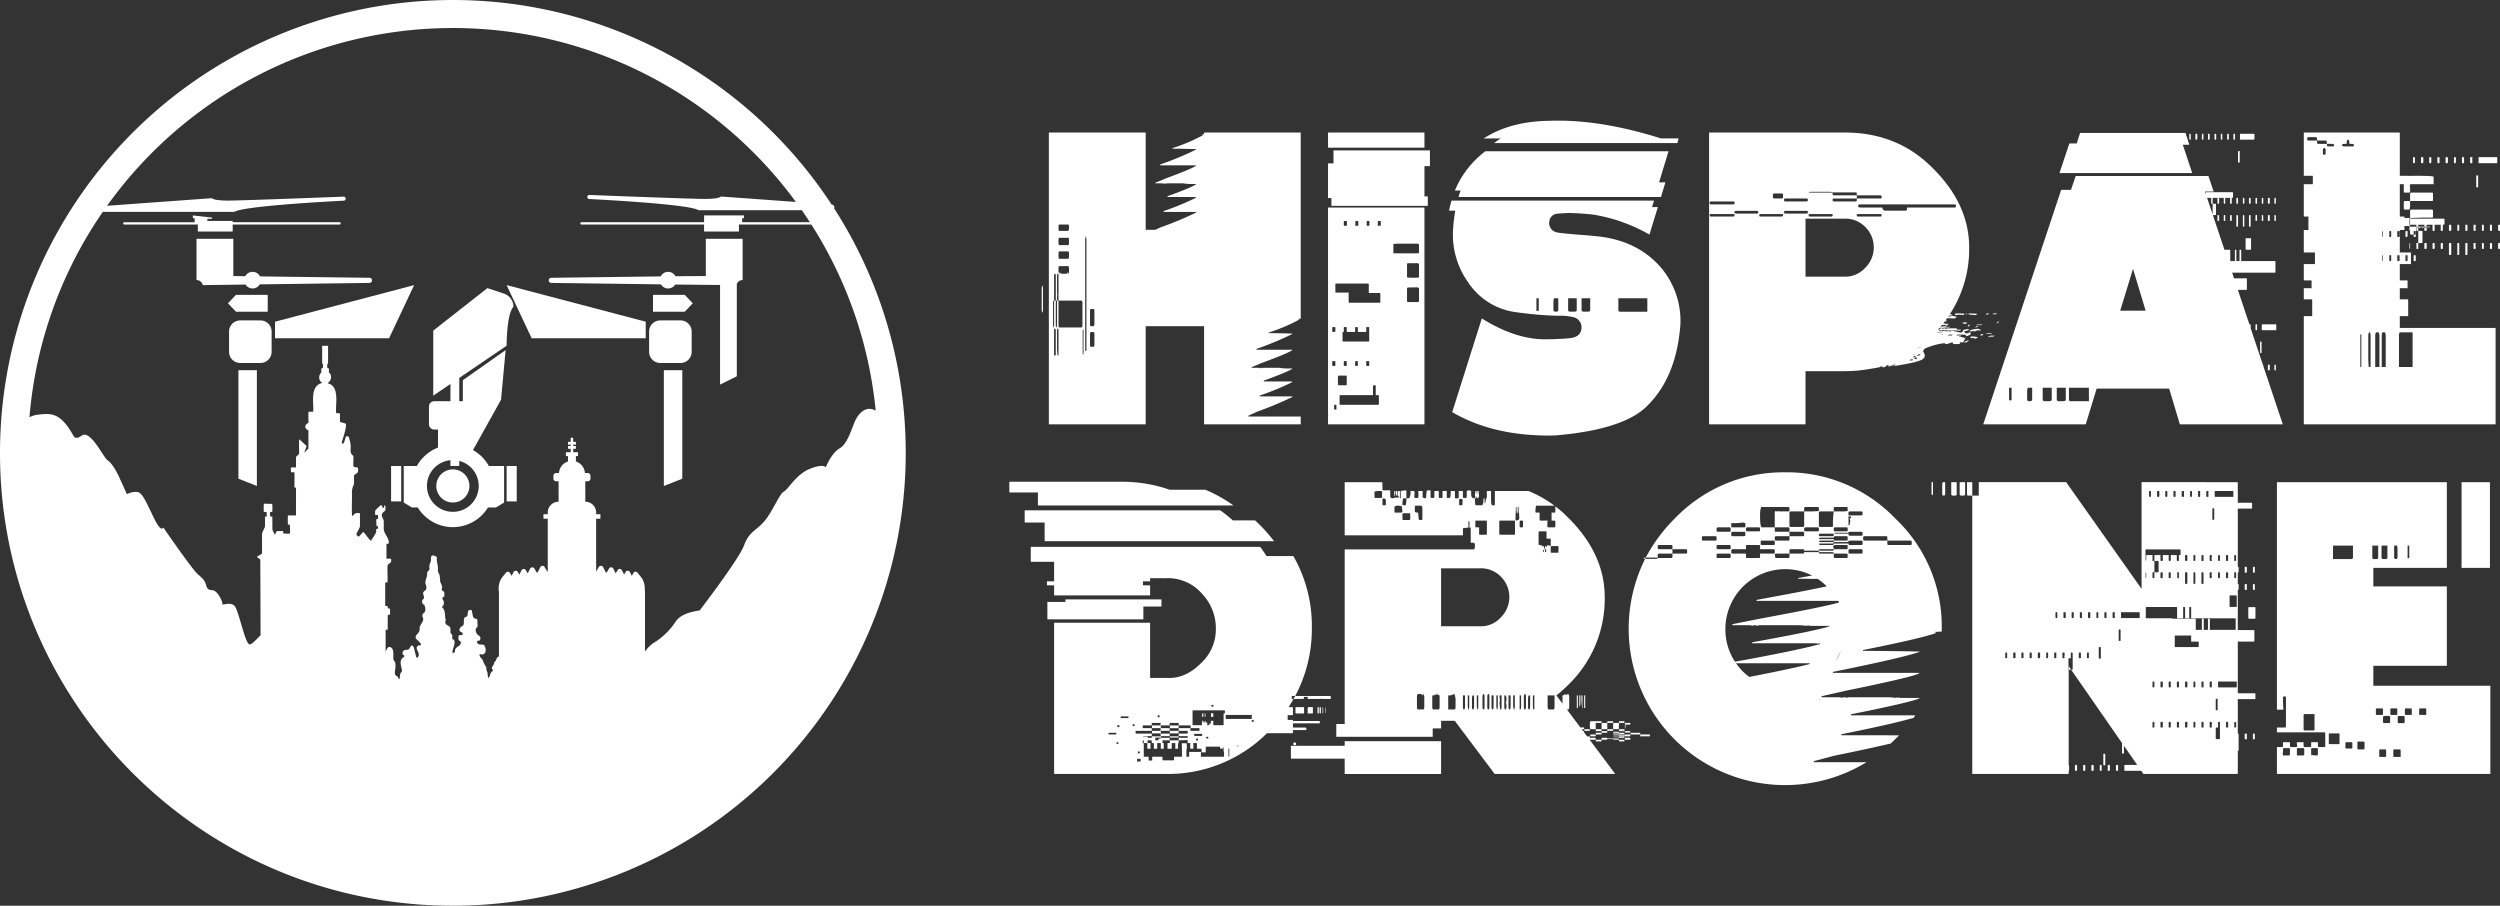 <svg id="HispalDrone" xmlns="http://www.w3.org/2000/svg" xmlns:xlink="http://www.w3.org/1999/xlink" width="639.383" height="231.643" viewBox="0 0 639.383 231.643">
  <rect x="0" y="0" width="639.383" height="231.643" fill="#333333" stroke="none"/>
  <defs>
    <clipPath id="clip-path">
      <rect id="Rectángulo_948" data-name="Rectángulo 948" width="639.382" height="231.643" fill="#fff"/>
    </clipPath>
  </defs>
  <g id="Grupo_5121" data-name="Grupo 5121" clip-path="url(#clip-path)">
    <path id="Trazado_8518" data-name="Trazado 8518" d="M213.334,53.312a.726.726,0,0,0-.619-1l-.026,0A115.831,115.831,0,0,0,.092,111.19Q0,113.494,0,115.821a115.8,115.8,0,0,0,5.207,34.441q1.269,4.081,2.827,8.027t3.388,7.745A116.246,116.246,0,0,0,44.315,206.94q3.282,2.578,6.75,4.922,2.311,1.561,4.7,3.013a115.5,115.5,0,0,0,14.975,7.666q1.3.549,2.614,1.068,2.63,1.036,5.322,1.948,1.345.455,2.706.878,4.08,1.269,8.285,2.242a115.57,115.57,0,0,0,14.315,2.368q2.92.3,5.882.447t5.96.151A115.822,115.822,0,0,0,231.644,115.821q0-3.483-.206-6.914a115.15,115.15,0,0,0-18.1-55.6m-144.17,107.3a1.724,1.724,0,0,1,.359-.069,1.724,1.724,0,0,0-.359.069m-2.239,1.576.105-.1-.105.1m.357-.334.151-.135c-.05.044-.1.089-.151.135m.374-.327c.06-.05.119-.1.179-.145-.06.047-.119.094-.179.145m.38-.3c.067-.049.132-.094.2-.139-.066.045-.132.09-.2.139m.381-.26c.073-.046.144-.083.216-.122-.071.039-.143.077-.216.122m.377-.208c.082-.039.162-.067.242-.1a2.548,2.548,0,0,0-.242.1m59,7.2.035.011-.035-.011m95.411-63.266c-1.371-.4-2.741.16-3.952,1.933s-2.177,6.694-4.435,7.984-3.626,4.918-3.626,4.918-.566-1.048-4.112.4-5.483,5.24-6.614,5.805-2.821,5-4.917,7.5-3.952,2.661-5.24,6.208-11.371,16.691-11.371,16.691c-4.272.617-5.563,1.907-6.342,3.144a17.674,17.674,0,0,1-4.758,4.729,8.735,8.735,0,0,0-2.885,2.642V151.54a4.212,4.212,0,0,0-.037-.537l-.028-.794a4.59,4.59,0,0,0-1.032-2.744l-.771-.945a.632.632,0,0,0-1.03-.066l-.478.813-.5-1a.632.632,0,0,0-1.03-.066l-.437.743-.578-1.14a.632.632,0,0,0-1.03-.067l-.533.9-.632-1.247a.632.632,0,0,0-1.03-.066l-.647,1.1c-.075-.008-.151-.014-.226-.022l-.71-1.4a.632.632,0,0,0-1.03-.067l-.732,1.244.107.011-.107-.008V132.672h1.092V131.5h-1.092v-.415a2.774,2.774,0,0,0-2.774-2.774h0v-5.224h.644a.678.678,0,0,0,.677-.678v-.758a.678.678,0,0,0-.677-.678h-.74a3.328,3.328,0,0,0-2.308-2.944v-1.381h.537v-.994h-1.228v-.867h.691v-.717h-.691v-.34h.691v-.717h-.691V111.96h-.638v1.056h-.691v.717h.691v.34h-.691v.717h.691v.867h-1.228v.994h.537v1.381a3.328,3.328,0,0,0-2.308,2.944h-.74a.678.678,0,0,0-.677.678v.758a.678.678,0,0,0,.677.678h.643v5.224h0a2.774,2.774,0,0,0-2.774,2.774v.415h-1.092v1.17h1.092V146.19c-.172.012-.344.025-.516.039l.4-.043-.732-1.244a.632.632,0,0,0-1.03.067l-.716,1.412-.213.021-.654-1.111a.632.632,0,0,0-1.03.066l-.632,1.247-.533-.9a.632.632,0,0,0-1.03.067l-.578,1.14-.437-.743a.632.632,0,0,0-1.03.066l-.5,1-.478-.813a.632.632,0,0,0-1.03.066l-.771.945a4.59,4.59,0,0,0-1.032,2.744l-.034.978.114-.11a4.254,4.254,0,0,0-.025.463v16.385c-.54,0-.592.715-.916,1.192-.354.468-.331.071-.309.548.006.177-.491.768-.548,1.04-.109.4.08.305.257.731-.037.24-.074.005-.42.491-.357.432-.271.86-.64,1.351-.2.383-.257-.482-.311-.731.057-.88-.437-.854-.328-1.9a7.931,7.931,0,0,1-.928-1.77c-.045-.1-.071-.155-.086-.186.02.04.043.08.011,0-.074-.18-.145-.163-.366-.4-.337-.425-.711-1.179.112-.931,1.316.134,1.276-1.534.711-2.336-.308-.351-1.228-.012-1.588-.383-.28-.177-.383-.823.054-.785.434.057.568-.323.56-.688a.738.738,0,0,0-.386-.609,1.679,1.679,0,0,1-.831-1.385c.054-1.228.688.114.428-2.207.14-1.128-.465-.389-.977-1.056-.223-.286-.185-.663-.288-1a1.842,1.842,0,0,1-.08-.485c-.02-.468-.348-.568-.908-.3-.363.457.031,1.668-.8,1.659-.7.325-.137,1.776-.62,2.207-.539.325-1.139.728-.785,1.442.114.211.545.12.711.637.314.562-1.134.14-1.04.622-.24,1.8.526.668.566,1.787-.051.708-1.313.957-1.476,1.714-.017.36.008.534-.366.8-.057.12-.423-.163-.291-.309.071-.9.588-1.662.528-2.573.023-.2-.257-.628-.474-.64-.277-.146.037-.942-.2-1.222-.668-.371-.208-.994-.42-1.622-.208-.808-1.316-.614-1.279-1.587-.017-.146.2-.528.1-.657-.24-.308.006-2.376-.811-2.938-.317-.317.348-.5.311-.931.237-.865-.38-1.125-.348-1.622.354-.477.631-.028.485-.765.051-.72.014-.84-.557-1.1-.392-.826.526-.205-.42-2.1-.185-.851-.014-.736-.237-1.881-.257-.791-.436-.46-.405-1.477.074-1.254-.4-1.659-.269-2.938.034-.354-.825-.574-1.005-.582-.831.051-.286,1.282-.637,1.75a2.679,2.679,0,0,0-.237,1.662c.014.456-.725.753-.6,1.131.074,1.288-.885,2.024-.22,3.229.088,1.182-.086.919-.749,1.585-.277.582.52,1.419-.037,1.808a.847.847,0,0,0,.237,1.442c.342.6.551,1.785-.185,2.151a1,1,0,0,0-.252.914c.734,1.134-.811,1.882-.725,3.167a1.262,1.262,0,0,1-.3.905c-.465.549-1.068,1.125-.485,1.674,2.059,1.939.84,1.342.345,1.7-.991.714.768,1.774.054,2.81-.537.826-.551-.66-.805-1.131-.128-.891-.542-2.71-1.325-1.142-.1.2-.226.479-.879.485-1.271.011-1.1,1.425-.582,1.388.191.137.005.5-.329.637-.982.843-.377,2.139-.2,3.25-.011.508-.52.5-.477,1.256-.091.343-.071.654-.165.891a.131.131,0,0,1-.249-.037c-.131-1.025-1.082-.308-.916-1.948.12-.517.283-2.1-.071-2.461-.6-.554-.211-1.385-.36-2.136.083-.762-.386-1.867-1.339-1.476a3.861,3.861,0,0,0-.609,1.173h0c0-2.792,0-5.411,0-5.655.081-.093.549.079.537-.143-.013-.738.01-1.986,0-2.545.037-.34-.1-.955.081-1.138.374-.072.587.1.511-.477a7.114,7.114,0,0,0-.03-1.112c-.132-.093-.38.015-.51-.09-.14-.171.076-.628-.26-.594-.148-.015-.418.053-.438-.071,0-1.45,0-4.227,0-5.69-.1-.4.287-.217.54-.267l.022,0c.154-1.2-.139-4.042.12-4.525.255-.306.952-.538.826-1.042.111-.73-.314-.442-.852-.5-.26-.022-.361.09-.333-.247.011-.754-.025-2.657.016-3.54.064-.094.642.08.574-.217.125-1.286-1.25-2.393-1.29-3.606.012-.618-.006-1.566,0-2.137-.129-.533-.576-.952-.482-1.5-.046-.485.719-.774.9-1.156-.034-.164.208-1.458-.242-1.2-.121.089-.024.388-.1.519-.068.111-.4.112-.432-.047.046-.648-.443-.627-.786-.238-.317.386-1.026.839-1.062,1.225.038.272-.107.858.1.955.183.065.589-.108.645.141-.043.243.155.839-.167.886-.129.015-.266-.009-.257.159a7.74,7.74,0,0,0,.061,1.649c.093.038.273,0,.331.1.047.176.13.655-.181.624-.452-.049-.2.6-.275.892-.1.3-1.116,1.812-1.294,2.156-.242.052-1.754-2.144-1.936-2.233-.342.079-1.066,1.329-1.384,1.126-.584-.5-.5-.509-.168-1.153.218-.464.47-.931.64-1.335.019-.36,0-2.554,0-3.265.081-.326-.265-.192-.489-.218-.669-.169-1.118.462-1.5.8-.169-1.064,0-4.371-.058-6a4.573,4.573,0,0,1,.507-2.142c.093-.663-.008-1.657.039-2.3.743-.765,1.15-.406,1.014-1.818-.029-.351-.793-.222-1.036-.348-.334-.141-.065-1.911-.147-2.552,0-.217.024-.191-.185-.437-.782-.657-.455-1.417-.514-2.58a9.519,9.519,0,0,0-.523-2.178.686.686,0,0,0-.679,0c-.159.273-.371,1.519-.655,1.741-.125-.013-.531.107-.418-.131.14-.939,1.265-3.643,1.053-4.9-.3-.166-1.2-.331-1.509-.522-.037-.216,0-.717-.014-1.033-.054-.905.276-1.261-.664-1.143-.248-.015-.327.072-.305-.2-.221-2.022.974-6.625-2.068-7.435-.092-.04-.129-.073-.052-.136a1.691,1.691,0,0,0,.252-2.722c-.015-.278.119-.831-.074-1-.242.017-.366-.086-.324-.35.044-.328-.137-.777.194-.88.037-1,0-2.509.013-3.525-.013-.455.026-.718-.015-.976-.162.021-.463-.05-.7-.017-.451.077-.83-.178-.8.176,0,1.125,0,3.846,0,4.308.335.143.192.838.187,1.161-.086.143-.353.009-.387.205a7.04,7.04,0,0,1-.038,1.03,1.649,1.649,0,0,0,.265,2.617c-3.182.762-2.171,4.881-2.316,7.115-.017.088.037.2-.032.24s-1.037-.012-1.14.018c-.149.306,0,2.654-.057,2.857-1.1.478-1.024,1.455,0,1.913-.007.486.029,3.594-.018,4.652-1.21,1.2-1.219,1.453-.575-.266.051-.222.2-.32.086-.46-.247-.228-1.64-1.5-1.829-1.674-.136.639,0,3.338-.047,3.714-.129.368-.814.58-.792.99,0,.514,0,2.216,0,2.452-.128.128-.364.027-.609.057-1.049-.113-.606.3-.691,1.084.021.316.712.068.892.172.052.344.008,2.78.022,3.622-.064.367.169.254.368.3.058.446,0,5.147.022,6.65-.01.263.024.407-.021.446-.409.014-1.084,0-1.542.006a3.774,3.774,0,0,0-.5.01c-.085.565-.008,1.532-.033,2.133-.063.319.344.146.5.217a15.445,15.445,0,0,1,.057,2.19c-.1.24-1.263.021-1.606.09-.212-.018-.074-.4-.123-.528-.01-.081-.039-.106-.112-.11-.417.007-1.108-.019-1.487.006-.219.079-.36.838-.578.894-.071-.18-.488-.956-.6-1.3.028-.5-.028-2.638,0-3.189-.023-.293-.656.081-.592-.328.086-.694-.316-.984.561-1.006a9.511,9.511,0,0,0-.018-2.057c-2.5.146-2.162-.791-2.158,1.954-.01.141.06.136.312.136.6-.084.413.236.441.63.133.922-.468.267-.431.787,0,.625.022,2.023-.021,2.338-.207.655-.778,1.515-.732,2-.006,1.577.011,3.278-.006,4.846-.113.187-1.153.716-1.3.867.017.127.763.612.859.7.019,4.58.044,12.592.065,19.365-1.137,1.13-2.181,2.334-2.8,2.334-1.139,0-2.755-8.641-3.847-9.829s-3.372,0-3.135-.474-1.283-3.561-2.516-3.561-1.425-.571-1.708-1.519-.619-1.33-2.09-2.613-8.784-11.916-8.784-11.916-.474,1.613-2.47-2.565-2.9-6.268-4.129-6.505a4.813,4.813,0,0,0-2.707.569l-1.8-3.99c-1.8-3.987-3.1-4.646-3.1-4.646-1.191-.808-4.363-7.953-6.671-6.337-1.368.957-1.842.5-2.119-.006-3.444-6.239-5.971-5.685-9.315-5.331a6.871,6.871,0,0,0-1.913.622A108.05,108.05,0,0,1,26.29,54.189H59.937c2.336-1.515,24.4-2.683,27.973-2.863a.518.518,0,0,0-.047-1.035c-3.754.147-26.051,1.01-29.559,1.01-3.833,0-4.066-.618-4.066-.618L27.384,52.628a108.757,108.757,0,0,1,176.168-.981L184.37,50.257s-.233.619-4.066.619c-3.508,0-25.8-.864-29.559-1.011A.518.518,0,0,0,150.7,50.9c3.578.18,25.636,1.348,27.973,2.863h26.393q1.059,1.519,2.063,3.072H189.8V55.811h.461v-.718h-10.18l-.011,1.413v.33h-31.39a.3.3,0,0,0,0,.594h31.39v1.782h8.908V57.43h18.532a107.988,107.988,0,0,1,16.449,47.577,6.7,6.7,0,0,0-.753-.314m-125.4,65.08a6.832,6.832,0,0,0,.215-.677,6.68,6.68,0,0,1-.215.677m.289-.968q.037-.153.071-.306c-.022.1-.047.2-.071.306" transform="translate(0 0)" fill="#fff"/>
    <path id="Trazado_8519" data-name="Trazado 8519" d="M188.966,207.539A4.236,4.236,0,1,0,193.2,203.3a4.235,4.235,0,0,0-4.235,4.238" transform="translate(-77.38 -83.25)" fill="#fff"/>
    <rect id="Rectángulo_936" data-name="Rectángulo 936" width="2.588" height="9.058" transform="translate(129.57 119.177)" fill="#fff"/>
    <rect id="Rectángulo_937" data-name="Rectángulo 937" width="2.588" height="9.058" transform="translate(100.022 119.177)" fill="#fff"/>
    <path id="Trazado_8520" data-name="Trazado 8520" d="M202.922,129.579a3.579,3.579,0,0,0-2.458-3.4l-4.207-1.389-13.847,10.87V152.29l4.4-2.992v4.415h-4.142a1.358,1.358,0,0,0-1.356,1.359V159.6a1.358,1.358,0,0,0,1.356,1.359h.957v4.609a10.566,10.566,0,0,0-5.4,4.709h-3.358v9.347l2.07,1.265h1.514a10.531,10.531,0,0,0,17.959,0h2.05l2.07-1.265v-9.347h-3.9a10.569,10.569,0,0,0-4.057-4.071l7.176-12.882,1.172-12.687-10.943,7.7v5.369h-.911v-5.951l12.1-8.231s0-8.14,1.747-9.951m-8.877,45.81a6.618,6.618,0,1,1-7.235-6.585v1.473h2.259v-1.29a6.613,6.613,0,0,1,4.976,6.4" transform="translate(-71.605 -51.101)" fill="#fff"/>
    <path id="Trazado_8521" data-name="Trazado 8521" d="M119.113,132.842v4.244h29.163l6.411-13.6Z" transform="translate(-48.775 -50.566)" fill="#fff"/>
    <path id="Trazado_8522" data-name="Trazado 8522" d="M107.252,138.779h-5.2a2.84,2.84,0,0,0-2.84,2.84v5.2a2.84,2.84,0,0,0,2.84,2.841h5.2a2.841,2.841,0,0,0,2.84-2.841v-5.2a2.841,2.841,0,0,0-2.84-2.84" transform="translate(-40.626 -56.829)" fill="#fff"/>
    <path id="Trazado_8523" data-name="Trazado 8523" d="M103.265,188.088l4.72,1.858V160.34h-4.72Z" transform="translate(-42.286 -65.658)" fill="#fff"/>
    <path id="Trazado_8524" data-name="Trazado 8524" d="M108.9,132.016V127.71h-8.12l-2.049,2.152,2.049,2.153Z" transform="translate(-40.431 -52.296)" fill="#fff"/>
    <path id="Trazado_8525" data-name="Trazado 8525" d="M130,114.051a.656.656,0,0,0-.647-.655l-28.005-.357a2.124,2.124,0,0,0-3.764-.048l-3.062-.039v-9.53h-9.41v10.551a1.622,1.622,0,0,1,1.557,1.167l.038.129,10.948-.144a2.12,2.12,0,0,0,3.629-.048l28.07-.37a.656.656,0,0,0,.647-.656" transform="translate(-34.853 -42.35)" fill="#fff"/>
    <path id="Trazado_8526" data-name="Trazado 8526" d="M72.422,97.417H81.33V95.635h27.286a.3.3,0,1,0,0-.594H81.33v-.33H74.854V94.17h1.2v-.307L71.139,93.3v.717H71.6v1.025H53.583a.3.3,0,0,0,0,.594H72.422Z" transform="translate(-21.82 -38.205)" fill="#fff"/>
    <path id="Trazado_8527" data-name="Trazado 8527" d="M225.831,137.086h29.163v-4.244l-35.573-9.358Z" transform="translate(-89.851 -50.565)" fill="#fff"/>
    <path id="Trazado_8528" data-name="Trazado 8528" d="M289.178,138.779h-5.2a2.841,2.841,0,0,0-2.841,2.84v5.2a2.841,2.841,0,0,0,2.841,2.841h5.2a2.84,2.84,0,0,0,2.84-2.841v-5.2a2.84,2.84,0,0,0-2.84-2.84" transform="translate(-115.123 -56.829)" fill="#fff"/>
    <path id="Trazado_8529" data-name="Trazado 8529" d="M287.517,189.945l4.719-1.858V160.34h-4.719Z" transform="translate(-117.736 -65.658)" fill="#fff"/>
    <path id="Trazado_8530" data-name="Trazado 8530" d="M282.819,127.71v4.305h8.12l2.049-2.152-2.049-2.153Z" transform="translate(-115.812 -52.296)" fill="#fff"/>
    <path id="Trazado_8531" data-name="Trazado 8531" d="M277.829,112.952l-7.767.039a2.124,2.124,0,0,0-3.764.048l-28.005.357a.656.656,0,0,0,0,1.311l28.07.37a2.121,2.121,0,0,0,3.629.048l11.48.106v25.486l4.285-2.142V114.946a1.618,1.618,0,0,1,1.482-.974v-10.55h-9.41Z" transform="translate(-97.313 -42.35)" fill="#fff"/>
    <path id="Trazado_8532" data-name="Trazado 8532" d="M451.386,130.6l.108-.591v-5.7q-.055-.591-.216-.591l-.107.591v5.7c0,.394.071.591.214.591" transform="translate(-184.751 -50.665)" fill="#fff"/>
    <path id="Trazado_8533" data-name="Trazado 8533" d="M479.032,106.936h14.936v25.09h24.714v-1.988H505.3v-.215l2.2-1.021a89.516,89.516,0,0,0,9.025-3.76v-.161h-8.327v-.215a65.677,65.677,0,0,0,8.327-3.439l-.054-.161a.217.217,0,0,0-.16.054,1.5,1.5,0,0,0-.322-.054h-6.77v-.215q6.393-2.309,7.306-3.062v-.054h-2.1l-.161-.161c0,.107-.018.161-.054.161-.072,0-.126-.054-.16-.161l-.054.161a2.583,2.583,0,0,0-.753-.161h-4.244l-.269.161a.142.142,0,0,0-.161-.161h-.107q-.109,0-.162.161l-.269-.161H506.11v-.161l2.579-1.075q7.843-2.9,7.844-3.384h-9.187v-.215a76.014,76.014,0,0,0,9.187-3.815v-.107h-.054q-3.654-.106-5.48-.107h-.483v-.161a45.276,45.276,0,0,0,7.736-3.278v-.107a.215.215,0,0,1-.215-.107l.645-.054V57.4H493.968v.43l-.537.054a.217.217,0,0,0,.215.107V58.1a45.3,45.3,0,0,1-7.736,3.277v.161h.484q1.826,0,5.48.107h.054v.107a76.042,76.042,0,0,1-9.187,3.815v.215h9.187q0,.484-7.844,3.385L481.5,70.241V70.4h1.934l.269.161c.035-.107.089-.161.161-.161h.107a.143.143,0,0,1,.162.161l.269-.161h4.244a2.6,2.6,0,0,1,.752.161l.054-.161c.035.108.089.161.161.161.035,0,.054-.053.054-.161l.161.161h2.1v.054q-.914.753-7.307,3.062v.214h6.77a1.536,1.536,0,0,1,.323.054.22.22,0,0,1,.161-.054l.054.161a65.749,65.749,0,0,1-8.327,3.439v.215h8.327v.161a89.673,89.673,0,0,1-9.026,3.761l-1.4.644h-2.472V57.4H454.265v74.624h24.767Zm-22.3-25.412q0-.591.215-.591h2.256q.214,0,.215.591v.322q0,.592-.215.7h-2.256c-.144,0-.215-.232-.215-.7Zm0,3.492c0-.465.071-.7.215-.7h2.256c.143,0,.215.233.215.7v.591q0,.484-.215.591h-2.256q-.215,0-.215-.591Zm0,3.385q0-.591.215-.591h2.256q.214,0,.215.591v.7q0,.484-.215.591h-2.256c-.144,0-.215-.2-.215-.591Zm0,3.761c0-.393.071-.591.215-.591h2.256c.143,0,.215.2.215.591v.645q0,.592-.215.7h-.054l-.214-.43c0,.287-.037.43-.108.43h-1.45l-.215-.43v.43q-.054,0-.43-.43Zm-.7,22.243h-.431v-6.286q0-.591.216-.591c.142,0,.215.2.215.591Zm.7,0h-.269l-.107-1.612v-4.674c0-.394.071-.591.214-.591.108,0,.161.2.161.591Zm6.125-7.791c0,.358-.073.573-.215.645h-5.695q-.215,0-.215-.645v-6.232h-.376v6.232l-.108.645c-.144,0-.214-.215-.214-.645v-6.232h-.431v6.232l-.107.645q-.161,0-.161-.645v-5.641q0-.591.161-.591h.107V94.1q0-.591.216-.591c.142,0,.215.2.215.591v6.286h.322V99.36l.107-.591c-.072,0-.107-.107-.107-.322V94.1c0-.394.071-.591.214-.591h.161v6.877h5.91q.161,0,.215.591Zm.269,7.522h-.214v-6.286h.214Zm.752-.913h-.322V84.694l.108-.7q.16,0,.215.7Zm2.042-1.612c0,.322-.072.52-.215.591h-.7c-.143,0-.215-.2-.215-.591v-2.471q0-.7.215-.7h.7q.215,0,.215.7Zm0-5.372q0,.592-.215.7h-.7q-.215,0-.215-.7v-3.062q0-.645.215-.644h.7q.215,0,.215.644Z" transform="translate(-186.017 -23.505)" fill="#fff"/>
    <path id="Trazado_8534" data-name="Trazado 8534" d="M599.838,89.882h-24.66v55.445h24.66Zm-14.774,3.6c0-.107.071-.161.214-.161h.269a.211.211,0,0,1,.215.161v.913c0,.107-.072.161-.215.161h-.269c-.143,0-.214-.054-.214-.161Zm-2.9,0a.142.142,0,0,1,.161-.161h.376c.143,0,.215.054.215.161v.913c0,.107-.072.161-.215.161h-.376a.142.142,0,0,1-.161-.161Zm-2.955,0c0-.107.071-.161.214-.161h.376a.212.212,0,0,1,.215.161v.913c0,.107-.072.161-.215.161h-.376c-.144,0-.214-.054-.214-.161Zm-2.955,27.132c0-.107.071-.161.214-.161h.376a.211.211,0,0,1,.215.161v.913q0,.161-.215.161h-.376c-.144,0-.214-.054-.214-.161Zm0,9.617v-.914c0-.107.071-.161.214-.161h.376a.211.211,0,0,1,.215.161v.914q0,.161-.215.161h-.376c-.144,0-.214-.054-.214-.161m1.074,11.175c0,.107-.072.161-.215.161h-.161q-.215,0-.215-.161v-.913q0-.161.215-.161h.161a.211.211,0,0,1,.215.161Zm.376-6.232.107-.107a.094.094,0,0,1-.107-.107l.107-.161c-.072,0-.107-.018-.107-.054v-1.5l.107-.161c-.072,0-.107-.018-.107-.054q0-.107.215-.161h1.826c.143,0,.215.054.215.161v2.149c0,.107-.072.161-.215.161h-1.826q-.215,0-.215-.161m4.406-13.485v-1.075c0-.107.071-.161.214-.161h.268a.211.211,0,0,1,.215.161v1.075h2.149v-1.075a.143.143,0,0,1,.162-.161h.429a.143.143,0,0,1,.162.161V124a.143.143,0,0,1-.162.161H579.1c-.144,0-.214-.054-.214-.161v-2.149c0-.107.107-.161.323-.161v-1.075a.142.142,0,0,1,.161-.161h.376c.143,0,.215.054.215.161v1.075Zm3.6,7.629v.914a.143.143,0,0,1-.162.161h-.429a.143.143,0,0,1-.162-.161v-.914a.143.143,0,0,1,.162-.161h.429a.143.143,0,0,1,.162.161m-2.9,0v.914c0,.107-.073.161-.215.161h-.268c-.144,0-.214-.054-.214-.161v-.914c0-.107.071-.161.214-.161h.268a.211.211,0,0,1,.215.161m-2.848,0v.914c0,.107-.072.161-.215.161h-.376a.142.142,0,0,1-.161-.161v-.914a.142.142,0,0,1,.161-.161h.376c.143,0,.215.054.215.161m8.22,10.852c0,.107-.072.161-.215.161h-9.67a.143.143,0,0,1-.162-.161v-2.2c0-.071.054-.107.162-.107h8.381v-2.364c0-.071.071-.125.214-.161h.323a.143.143,0,0,1,.162.161v2.364h.59a.217.217,0,0,1,.215.107Zm.376-26.11c0,.107-.072.161-.214.161h-7.683q-.215,0-.215-.161V111.8l.107-.161H577.22a.143.143,0,0,1-.162-.161v-1.988a.143.143,0,0,1,.162-.161h7.9l.483.054v2.364h2.74a.211.211,0,0,1,.214.161Zm.108-19.664a.143.143,0,0,1-.161.161h-.43a.142.142,0,0,1-.161-.161v-.913a.143.143,0,0,1,.161-.161h.43a.143.143,0,0,1,.161.161Zm9.778,19.5c0,.107-.287.161-.859.161h-1.343c-.573,0-.86-.054-.86-.161v-3.439q0-.107.86-.161h1.343a1.4,1.4,0,0,1,.859.161Zm0-6.232q0,.161-.859.161h-1.343q-.86,0-.86-.161V104.28q0-.161.86-.161h1.343a1.4,1.4,0,0,1,.859.161Zm0-6.178q0,.108-.859.107h-4.836q-.859,0-.859-.107v-2.2q0-.107.859-.161h4.836a1.4,1.4,0,0,1,.859.161Z" transform="translate(-235.53 -36.806)" fill="#fff"/>
    <path id="Trazado_8535" data-name="Trazado 8535" d="M576.039,79.318H600.7V76.9h-.86V69.164h1.4V65.135H576.576v3.331h-1.4v8.865h.86Z" transform="translate(-235.53 -26.672)" fill="#fff"/>
    <rect id="Rectángulo_938" data-name="Rectángulo 938" width="24.66" height="3.868" transform="translate(339.648 33.896)" fill="#fff"/>
    <path id="Trazado_8536" data-name="Trazado 8536" d="M645.283,57.977h46.848l.322-1.128a.428.428,0,0,0-.16-.053h-4.353q-15.688-4.943-28.367-4.513Q649.42,52.391,642.6,56.8h4.352a17.4,17.4,0,0,0-1.665,1.182" transform="translate(-263.137 -21.395)" fill="#fff"/>
    <path id="Trazado_8537" data-name="Trazado 8537" d="M628.6,94.562a20.869,20.869,0,0,0,3.762,13.055,17.318,17.318,0,0,0,12.679,7.844,91.481,91.481,0,0,0,9.886.86H656.6a17.309,17.309,0,0,1,2.847.376,2.657,2.657,0,0,1,1.988,3.009q-.215,1.934-2.633,2.31a24.932,24.932,0,0,1-2.793.215q-1.289.108-3.169.107-7.9.269-16.87-5.319l-7.575,23.962q10.851,6.339,26.325,5.963,16.654-1.4,22.942-6.984,8-7.361,9.079-21.168a20.949,20.949,0,0,0-5-14.828q-5.963-6.876-16.225-7.951l-2.2-.215q-7.2-.537-8.274-.806a3.02,3.02,0,0,1-1.02-.537,2.469,2.469,0,0,1-.753-2.472,2.153,2.153,0,0,1,1.773-1.719q.646-.107,3.063-.215a63.381,63.381,0,0,1,6.447.43,42.3,42.3,0,0,1,14.29,5.1l2.15-7.038H679.5l.52-1.666H628.229q-.377,1.237-.645,2.579h1.6a40.248,40.248,0,0,0-.583,5.1m42.282,17.3H678.3V115.3h-6.824c-.394,0-.591-.142-.591-.43Zm-9.4,0h2.2v3.008c0,.288-.215.43-.645.43h-.914c-.43,0-.645-.142-.645-.43Zm-3.438,0h2.2v3.008c0,.288-.215.43-.644.43h-.913c-.431,0-.645-.142-.645-.43Zm-3.761.644.161-.644h1.075v3.008c0,.288-.2.43-.591.43-.43,0-.645-.142-.645-.43Zm-3.76,2.579h-.591v-3.224h.591Z" transform="translate(-256.99 -35.576)" fill="#fff"/>
    <path id="Trazado_8538" data-name="Trazado 8538" d="M631.046,77.211h51.79l1.128-3.761h-1.618L684.77,65.5H637.923a17.4,17.4,0,0,0-1.558,1.29,23.837,23.837,0,0,0-6.232,8.757h1.457c-.19.544-.374,1.095-.543,1.665" transform="translate(-258.033 -26.821)" fill="#fff"/>
    <path id="Trazado_8539" data-name="Trazado 8539" d="M851.832,147.473h-.43a2.4,2.4,0,0,1-.752.322l-.161.161h.7a.734.734,0,0,1,.431-.269Z" transform="translate(-348.267 -60.389)" fill="#fff"/>
    <path id="Trazado_8540" data-name="Trazado 8540" d="M852.7,140.649h-.215l-.161.215q-.215.215,0,.215a.466.466,0,0,0,.376-.215c.108-.142.108-.215,0-.215" transform="translate(-348.975 -57.594)" fill="#fff"/>
    <path id="Trazado_8541" data-name="Trazado 8541" d="M855.947,140.719h1.4l.162-.161h-1.4Z" transform="translate(-350.503 -57.557)" fill="#fff"/>
    <path id="Trazado_8542" data-name="Trazado 8542" d="M856.17,141.2h-.161a1.366,1.366,0,0,0-.591.322l-.108.054h.215a1.472,1.472,0,0,0,.591-.269Z" transform="translate(-350.242 -57.818)" fill="#fff"/>
    <path id="Trazado_8543" data-name="Trazado 8543" d="M851.609,135.736a.8.8,0,0,0-.376.215l-.108.108a1.228,1.228,0,0,1,.376-.108l.216-.215Z" transform="translate(-348.528 -55.583)" fill="#fff"/>
    <path id="Trazado_8544" data-name="Trazado 8544" d="M850.98,139.863l.161-.215h-1.129l-.16.215a1.813,1.813,0,0,1,.805.215Z" transform="translate(-348.007 -57.185)" fill="#fff"/>
    <path id="Trazado_8545" data-name="Trazado 8545" d="M851.125,146.323h.108l.16-.215h-.107Z" transform="translate(-348.528 -59.83)" fill="#fff"/>
    <path id="Trazado_8546" data-name="Trazado 8546" d="M853.309,145.959c.108,0,.179.073.215.215h.107l.752-.107q-.161.215.054.215a1.284,1.284,0,0,0,.859-.322,4.644,4.644,0,0,0-1.827-.215Z" transform="translate(-349.422 -59.681)" fill="#fff"/>
    <path id="Trazado_8547" data-name="Trazado 8547" d="M852.49,135.951a12.011,12.011,0,0,0,1.934.215l.268-.215.108-.107q-1.666-.107-2.149-.107Z" transform="translate(-349.087 -55.583)" fill="#fff"/>
    <path id="Trazado_8548" data-name="Trazado 8548" d="M804.421,111.072a2.485,2.485,0,0,0,.484-.053.469.469,0,0,0,.214.053l.108-.053q.214-.43.322-.7c.036,0,.089-.035.161-.107q.053-.376-1.666-.645l.108-.054h.376l.161-.215h-1.182l.162-.215H805.5a.422.422,0,0,1,.43.322h.429a3,3,0,0,0,.753-.43c.071-.071.017-.232-.162-.484a.742.742,0,0,0-.483.269h-.7c-.072-.25-.2-.376-.376-.376l.215-.216c.035,0,.323-.053.86-.161l.107-.107c.107-.143.089-.215-.053-.215q-1.129.054-1.344.322l-.054.269-.483.322-2.364-.537a.566.566,0,0,1-.483.214,6.379,6.379,0,0,1-.7-.107,1.714,1.714,0,0,1-.429.107c.142-.142.107-.214-.108-.214q-1.344.108-1.612.107l.215-.161.806-.107a3.517,3.517,0,0,1,1.4.161l1.075-.054q1.666.054,1.934.054l.269-.161-.107-.107h-.913l-.108-.322h-1.4a14.613,14.613,0,0,0-1.5.107l-.108-.107-.7.107q-.216,0,0-.215l1.074-.107h.806l.161-.161h-.967l-.161-.108a7.913,7.913,0,0,0,.751-.591.31.31,0,0,0-.214-.107.172.172,0,0,0-.162.107,5.485,5.485,0,0,0-.983-.205c.13-.165.266-.327.393-.493h.375l.215-.214h-.429c.146-.2.284-.394.425-.591h0q.537,0,1.935.054l.269-.161.269-.322h-.108a2.74,2.74,0,0,1-1.02-.215,2.639,2.639,0,0,1-.967.215h-.07c.06-.087.119-.175.178-.263.194,0,.377-.005.537-.005h.108l.107-.107c.071-.071-.1-.156-.512-.258a30.443,30.443,0,0,0,4.917-17.041q0-11.067-9.348-20.308-8.974-9.079-22.457-9.08H740.219v74.624h24.66V118.433h10.047c.919,0,1.821-.041,2.71-.107h.3l.438-.058c1.01-.1,2-.234,2.973-.417,1.145-.173,1.986-.319,2.5-.438q.161-.214.806-.214l-.215.214h.591c.142,0,.358-.161.645-.484h.537l-.268.269h.107a1.738,1.738,0,0,0,1.343-.591h.054q-.43.537-.214.537l.537-.537h.107q-.377.431-.161.43h.322q6.231-.967,6.984-1.827l.108-.107q.59-.645-.216-1.773.053-.107.43-.645a16.74,16.74,0,0,1,5-1.4h.268c-.108.143-.089.215.054.215h.483a5.442,5.442,0,0,1,1.343-.43l.161.43h1.4a.465.465,0,0,0,.376-.215c-.107,0-.107-.071,0-.215m-4.943-3.6a1.6,1.6,0,0,1-.8.407c.128-.141.25-.285.375-.427l.423-.2q.161.054,0,.215M783.9,78.891h-5.319c-.395,0-.591-.054-.591-.161v-.376c0-.071.2-.107.591-.107H783.9c.286,0,.43.036.43.107v.376c0,.107-.144.161-.43.161m16.386,27.776a1.582,1.582,0,0,1,.591-.107c-.036.072-.019.107.054.107a1.243,1.243,0,0,0-.377.322h-.429a1.32,1.32,0,0,0-.484.108c-.1-.05-.145-.1-.14-.15.1-.125.2-.252.308-.379a2.579,2.579,0,0,0,.477.1m2.578-30.892c.323,0,.485.072.485.215v.376c0,.143-.162.214-.485.214H790.828v.591a.7.7,0,0,1-.591.215h-4.943q-.592,0-.806-.806h-5.534c-.395-.035-.591-.107-.591-.214V75.99c0-.143.2-.215.591-.215Zm-36.586-3.224h4.942l.807.161h5.534q.429,0,.43.161v.591h5.91c.286,0,.43.073.43.216v.376c0,.144-.144.215-.43.215h-5.91v.591q0,.161-.43.161h-5.265c-.322,0-.484-.054-.484-.161v-.43c0-.107.162-.161.484-.161h5.695v-.806h-5.695c-.322,0-.484-.053-.484-.161v-.537h-5.533c-.395,0-.591-.054-.591-.161Zm-.591,5.8c0-.071.2-.107.591-.107h4.942q.591,0,.591.107v.376c-.072.107-.268.161-.591.161h-4.942c-.395,0-.591-.054-.591-.161ZM759.4,74.432c0-.107.178-.161.537-.161h4.942q.591,0,.591.161v.43c-.072.107-.268.161-.591.161h-4.942c-.359,0-.537-.054-.537-.161Zm-19.019.752c0-.107.2-.161.591-.161h5.157q.591,0,.591.161v.484a.976.976,0,0,1-.591.107h-5.157c-.395,0-.591-.035-.591-.107Zm6.339,3.546q-.108.161-.591.161h-5.157c-.395,0-.591-.054-.591-.161v-.376c0-.071.2-.107.591-.107h5.157q.591,0,.591.107Zm6.071-.752c-.072.107-.269.161-.591.161h-4.889c-.395-.035-.591-.089-.591-.161V77.6c0-.107.2-.161.591-.161H752.2q.591,0,.591.161Zm6.34.752q-.108.161-.591.161H753.65c-.394,0-.59-.054-.59-.161v-.376c0-.071.2-.107.59-.107h4.889q.591,0,.591.107Zm0-4.674c-.072.144-.269.215-.591.215h-1.4q-.592-.052-.591-.215v-.913q0-.161.591-.161h1.4q.591,0,.591.161Zm.806,4.083c-.359-.035-.537-.089-.537-.161V77.6c0-.107.178-.161.537-.161h4.942q.591,0,.591.161v.376c-.072.107-.268.161-.591.161Zm4.942,16.117V79.429h10.047a7.075,7.075,0,0,1,5.211,2.1,7.329,7.329,0,0,1,0,10.476,6.824,6.824,0,0,1-5.211,2.256Zm28.7,18.267h.152l-.107.054H793.5l.076-.054m-.868,1.665-.054.107h-.214l.053-.107Zm-.43,1.451-.107.054h-.7l.268-.269h.484c.142,0,.161.072.053.215m.269-1.021a.434.434,0,0,0,.322-.107c.035.073.125.107.268.107l-.268.269h-.484a.68.68,0,0,0,.161-.269m.859.591-.268.108h-.483l.268-.322a.364.364,0,0,0,.269-.107c.25.107.323.215.214.322m.645-.805c-.429.072-.663.107-.7.107l.375-.376h.591Zm.162-1.988h-.268l.053-.107h.322Zm4.459-4.029h1.343l-.108.107h-1.289Zm1.4.7h-.376l.054-.107h.429Zm2.256.215H801.3l.161-.215h1.021Z" transform="translate(-303.113 -23.505)" fill="#fff"/>
    <path id="Trazado_8549" data-name="Trazado 8549" d="M847.758,136.058h.107l.914.107.269-.215c-.037-.143-.108-.215-.216-.215a.171.171,0,0,0-.161.107l-.43-.107h-1.289a.559.559,0,0,0-.376.215c.179,0,.215.072.108.215Z" transform="translate(-346.665 -55.583)" fill="#fff"/>
    <path id="Trazado_8550" data-name="Trazado 8550" d="M860.224,144.45h1.29l.214-.161h-1.343Z" transform="translate(-352.254 -59.085)" fill="#fff"/>
    <path id="Trazado_8551" data-name="Trazado 8551" d="M864.119,135.736H863.2l-.161.215h.914Z" transform="translate(-353.408 -55.583)" fill="#fff"/>
    <path id="Trazado_8552" data-name="Trazado 8552" d="M864.88,139.569h.215c.071-.071.071-.107,0-.107l.269-.215.107-.054h-.107a1.493,1.493,0,0,0-.591.269Z" transform="translate(-354.116 -56.998)" fill="#fff"/>
    <path id="Trazado_8553" data-name="Trazado 8553" d="M860.738,135.951l.215-.215h-.645l-.053.107c-.144.143-.108.215.107.215a1.23,1.23,0,0,1,.376-.108" transform="translate(-352.231 -55.583)" fill="#fff"/>
    <path id="Trazado_8554" data-name="Trazado 8554" d="M865.352,139.938l.108-.107h-.216l-.107.107Z" transform="translate(-354.265 -57.259)" fill="#fff"/>
    <path id="Trazado_8555" data-name="Trazado 8555" d="M855.65,142.862l.323-.161-.753-.322q-1.933.215-2.041.43l-.107.054q-.162.215,0,.215l1.02-.107a.307.307,0,0,0,.215.107,2.123,2.123,0,0,1,1.343-.269c-.036.036-.036.054,0,.054" transform="translate(-349.292 -58.302)" fill="#fff"/>
    <path id="Trazado_8556" data-name="Trazado 8556" d="M857.585,145.065h.43a.587.587,0,0,0,.376-.215l.054-.107h-.591Z" transform="translate(-351.173 -59.271)" fill="#fff"/>
    <path id="Trazado_8557" data-name="Trazado 8557" d="M861.956,145.665a1.322,1.322,0,0,1,.484-.107l.107-.054c.107-.143.107-.215,0-.215l-.537.107c-.036-.071-.126-.107-.269-.107a.668.668,0,0,1-.484.215l-.215.161.323.107a.567.567,0,0,1,.484-.215Z" transform="translate(-352.589 -59.495)" fill="#fff"/>
    <path id="Trazado_8558" data-name="Trazado 8558" d="M956.407,59.452h.215c.071,0,.107-.071.107-.215V58.162c0-.142-.037-.214-.107-.214h-.215c-.072,0-.107.072-.107.214v1.075a.215.215,0,0,0,.107.215" transform="translate(-391.596 -23.729)" fill="#fff"/>
    <path id="Trazado_8559" data-name="Trazado 8559" d="M985.157,94.661h.161c.072,0,.108-.071.108-.215V93.372c0-.143-.036-.215-.108-.215h-.161c-.072,0-.107.072-.107.215v1.074a.216.216,0,0,0,.107.215" transform="translate(-403.369 -38.147)" fill="#fff"/>
    <path id="Trazado_8560" data-name="Trazado 8560" d="M985.157,87.2h.161c.072,0,.108-.071.108-.215V85.912c0-.143-.036-.215-.108-.215h-.161c-.072,0-.107.072-.107.215v1.074a.216.216,0,0,0,.107.215" transform="translate(-403.369 -35.092)" fill="#fff"/>
    <path id="Trazado_8561" data-name="Trazado 8561" d="M982.337,157.936c-.072,0-.107.054-.107.161v1.128c0,.108.035.161.107.161h.269c.036,0,.071-.054.107-.161V158.1c0-.108-.037-.161-.107-.161Z" transform="translate(-402.214 -64.673)" fill="#fff"/>
    <path id="Trazado_8562" data-name="Trazado 8562" d="M982.337,87.2h.269c.036,0,.071-.071.107-.215V85.912c0-.143-.037-.215-.107-.215h-.269c-.072,0-.107.072-.107.215v1.074a.215.215,0,0,0,.107.215" transform="translate(-402.214 -35.092)" fill="#fff"/>
    <path id="Trazado_8563" data-name="Trazado 8563" d="M966.175,93.157h-.215c-.072,0-.108.073-.108.215v1.075a.214.214,0,0,0,.108.214h.215c.071,0,.108-.071.108-.214V93.372c0-.142-.036-.215-.108-.215" transform="translate(-395.508 -38.147)" fill="#fff"/>
    <path id="Trazado_8564" data-name="Trazado 8564" d="M985.157,157.936c-.072,0-.107.054-.107.161v1.128c0,.108.036.161.107.161h.161c.072,0,.108-.054.108-.161V158.1c0-.108-.036-.161-.108-.161Z" transform="translate(-403.369 -64.673)" fill="#fff"/>
    <path id="Trazado_8565" data-name="Trazado 8565" d="M959.228,59.452h.215c.071,0,.107-.071.107-.215V58.162c0-.142-.037-.214-.107-.214h-.215c-.072,0-.107.072-.107.214v1.075a.216.216,0,0,0,.107.215" transform="translate(-392.751 -23.729)" fill="#fff"/>
    <path id="Trazado_8566" data-name="Trazado 8566" d="M964.688,59.452h.215c.071,0,.107-.071.107-.215V58.162c0-.142-.037-.214-.107-.214h-.215c-.072,0-.107.072-.107.214v1.075a.215.215,0,0,0,.107.215" transform="translate(-394.987 -23.729)" fill="#fff"/>
    <path id="Trazado_8567" data-name="Trazado 8567" d="M961.958,59.452h.161c.072,0,.108-.071.108-.215V58.162c0-.142-.036-.214-.108-.214h-.161c-.072,0-.107.072-.107.214v1.075a.215.215,0,0,0,.107.215" transform="translate(-393.869 -23.729)" fill="#fff"/>
    <path id="Trazado_8568" data-name="Trazado 8568" d="M917.887,80.21l-1.343-3.976H882.59l-1.2,3.546h-2.508l-19.932,59.957h26.218l2.794-9.133H906.5l2.74,9.133h26.325l-5-14.949v-.148c0-.1-.036-.156-.1-.159l-3.121-9.338v-.765c0-.143-.037-.215-.107-.215h-.215l0,0-2.945-8.814h2.2c.07,0,.106-.054.106-.161v-2.579c0-.143-.036-.215-.106-.215h-3.187l-.485-1.45h10.977c.072,0,.107-.054.107-.161V98.208c0-.143-.035-.215-.107-.215h-8.65V95.253a.143.143,0,0,0-.161-.161H924.6c-.073,0-.107.054-.107.161v2.739h-.806V95.253c0-.107-.037-.161-.107-.161h-.161c-.073,0-.107.054-.107.161v2.739h-1.182V95.253c0-.107-.036-.161-.107-.161h-1.382l-2.964-8.865h.693c.035,0,.072-.054.107-.161V83.487c0-.107-.036-.161-.107-.161h-.752v2.723l-1.413-4.227h1.037v1.5h.376v-1.5h1.236v1.29a.214.214,0,0,0,.107.214h.214c.072,0,.107-.071.107-.214v-1.29h1.183v1.29l.106.269c.18-.035.269-.125.269-.269v-1.29h1.237v1.29a.214.214,0,0,0,.107.214h.215c.071,0,.107-.071.107-.214v-1.29q.323,0,.323-.161V80.532c0-.107-.035-.161-.107-.161h-6.716c-.072,0-.107.054-.107.161V80.9l-.233-.7Zm-51.684,53.4h-.644v-3.224h.644Zm5.266-.215q0,.43-.645.43t-.645-.43v-2.364l.162-.645h1.128Zm5,0c0,.287-.235.43-.7.43H874.8q-.645,0-.645-.43v-3.009h2.311Zm3.6,0c0,.287-.216.43-.644.43H878.4q-.644,0-.645-.43v-3.009h2.31Zm5.91.43H881.3a.38.38,0,0,1-.43-.43v-3.009h5.1Zm8.005-23.156,3.277-10.691,3.224,10.691Z" transform="translate(-351.732 -31.217)" fill="#fff"/>
    <path id="Trazado_8569" data-name="Trazado 8569" d="M978.971,147.928c-.072,0-.108.072-.108.215v2.579q0,.161.108.161h.161q.108,0,.108-.161v-2.579c0-.143-.036-.215-.108-.215Z" transform="translate(-400.835 -60.575)" fill="#fff"/>
    <path id="Trazado_8570" data-name="Trazado 8570" d="M977.184,140.467h-.215c-.073,0-.108.072-.108.215v1.075a.214.214,0,0,0,.108.214h.215c.036,0,.071-.071.108-.214l-.054-.161c.035,0,.054-.035.054-.107l-.054-.161c.035,0,.054-.035.054-.108l-.054-.161c.035,0,.054-.035.054-.107l-.054-.215a.048.048,0,0,0,.054-.054c0-.143-.036-.215-.108-.215" transform="translate(-400.016 -57.52)" fill="#fff"/>
    <path id="Trazado_8571" data-name="Trazado 8571" d="M979.7,140.467c-.072,0-.108.072-.108.215v1.075a.215.215,0,0,0,.108.214h3.492c.072,0,.107-.071.107-.214v-1.075c0-.143-.036-.215-.107-.215Z" transform="translate(-401.133 -57.52)" fill="#fff"/>
    <path id="Trazado_8572" data-name="Trazado 8572" d="M960.716,93.157H960.5c-.072,0-.107.073-.107.215v1.075a.215.215,0,0,0,.107.214h.215c.071,0,.108-.071.108-.214V93.372c0-.142-.036-.215-.108-.215" transform="translate(-393.272 -38.147)" fill="#fff"/>
    <path id="Trazado_8573" data-name="Trazado 8573" d="M963.232,93.157c-.072,0-.108.073-.108.215v1.075a.214.214,0,0,0,.108.214h.161c.071,0,.107-.071.107-.214V93.372c0-.142-.036-.215-.107-.215Z" transform="translate(-394.39 -38.147)" fill="#fff"/>
    <path id="Trazado_8574" data-name="Trazado 8574" d="M950.948,59.452h.269c.036,0,.072-.071.107-.215V58.162c0-.142-.036-.214-.107-.214h-.269c-.072,0-.107.072-.107.214v1.075a.215.215,0,0,0,.107.215" transform="translate(-389.361 -23.729)" fill="#fff"/>
    <path id="Trazado_8575" data-name="Trazado 8575" d="M970.238,59.452h3.492c.036,0,.071-.071.108-.215V58.162c0-.142-.037-.214-.108-.214h-3.492c-.072,0-.107.072-.107.214v1.075a.215.215,0,0,0,.107.215" transform="translate(-397.259 -23.729)" fill="#fff"/>
    <path id="Trazado_8576" data-name="Trazado 8576" d="M974.042,95.951c0,.107.035.161.107.161h.215c.071,0,.107-.054.107-.161V93.372c0-.142-.036-.215-.107-.215h-.215c-.072,0-.107.073-.107.215Z" transform="translate(-398.861 -38.147)" fill="#fff"/>
    <path id="Trazado_8577" data-name="Trazado 8577" d="M974.149,87.2h.215c.071,0,.107-.071.107-.215V85.912c0-.143-.036-.215-.107-.215h-.215c-.072,0-.107.072-.107.215v1.074a.215.215,0,0,0,.107.215" transform="translate(-398.861 -35.092)" fill="#fff"/>
    <path id="Trazado_8578" data-name="Trazado 8578" d="M976.97,94.661h.161l.162-.215c-.036-.429-.054-.662-.054-.7l.054-.484-.108-.107h-.215c-.073,0-.108.072-.108.215v1.074a.215.215,0,0,0,.108.215" transform="translate(-400.016 -38.147)" fill="#fff"/>
    <path id="Trazado_8579" data-name="Trazado 8579" d="M953.769,59.452h.161c.071,0,.107-.071.107-.215V58.162c0-.142-.036-.214-.107-.214h-.161c-.072,0-.107.072-.107.214v1.075a.216.216,0,0,0,.107.215" transform="translate(-390.516 -23.729)" fill="#fff"/>
    <path id="Trazado_8580" data-name="Trazado 8580" d="M976.97,87.2h.215l.108-.107-.054-.483v-.054l.054-.484a.047.047,0,0,1-.054-.054c.035,0,.054-.035.054-.107,0-.143-.036-.215-.108-.215h-.215c-.073,0-.108.072-.108.215v1.074a.215.215,0,0,0,.108.215" transform="translate(-400.016 -35.092)" fill="#fff"/>
    <path id="Trazado_8581" data-name="Trazado 8581" d="M979.7,87.2h.161c.071,0,.108-.071.108-.215V85.912c0-.143-.036-.215-.108-.215H979.7c-.072,0-.108.072-.108.215v1.074a.216.216,0,0,0,.108.215" transform="translate(-401.133 -35.092)" fill="#fff"/>
    <path id="Trazado_8582" data-name="Trazado 8582" d="M972.586,103.326V105.9a.216.216,0,0,0,.107.215h1.182c.071,0,.107-.071.107-.215v-2.579q0-.161-.107-.161h-1.182c-.072,0-.107.054-.107.161" transform="translate(-398.265 -42.245)" fill="#fff"/>
    <path id="Trazado_8583" data-name="Trazado 8583" d="M979.7,94.661h.161c.071,0,.108-.071.108-.215V93.372c0-.143-.036-.215-.108-.215H979.7c-.072,0-.108.072-.108.215v1.074a.216.216,0,0,0,.108.215" transform="translate(-401.133 -38.147)" fill="#fff"/>
    <path id="Trazado_8584" data-name="Trazado 8584" d="M967.416,59.452h.214c.072,0,.108-.071.108-.215l-.054-.161c.036,0,.054-.035.054-.107l-.054-.161c.036,0,.054-.035.054-.108l-.054-.161c.036,0,.054-.035.054-.107l-.054-.215a.047.047,0,0,0,.054-.054c0-.142-.036-.214-.108-.214h-.214c-.072,0-.108.072-.108.214v1.075a.216.216,0,0,0,.108.215" transform="translate(-396.104 -23.729)" fill="#fff"/>
    <path id="Trazado_8585" data-name="Trazado 8585" d="M948.311,59.452h.161c.072,0,.107-.071.107-.215V58.162c0-.142-.036-.214-.107-.214h-.161c-.072,0-.107.072-.107.214v1.075a.215.215,0,0,0,.107.215" transform="translate(-388.28 -23.729)" fill="#fff"/>
    <path id="Trazado_8586" data-name="Trazado 8586" d="M968.69,87.2h.215c.071,0,.107-.071.107-.215V85.912c0-.143-.036-.215-.107-.215h-.215c-.072,0-.107.072-.107.215v1.074a.215.215,0,0,0,.107.215" transform="translate(-396.626 -35.092)" fill="#fff"/>
    <path id="Trazado_8587" data-name="Trazado 8587" d="M982.337,94.661h.269c.036,0,.071-.071.107-.215V93.372c0-.143-.037-.215-.107-.215h-.269c-.072,0-.107.072-.107.215v1.074a.215.215,0,0,0,.107.215" transform="translate(-402.214 -38.147)" fill="#fff"/>
    <path id="Trazado_8588" data-name="Trazado 8588" d="M923.513,60.592h1.666l-.967-3.009h-26.97l-.863,2.686H894.5l-2.526,7.575h33.955Z" transform="translate(-365.256 -23.58)" fill="#fff"/>
    <path id="Trazado_8589" data-name="Trazado 8589" d="M971.511,93.157c-.072,0-.108.073-.108.215v2.579c0,.107.036.161.108.161h.161q.053,0,.108-.161V93.372c0-.142-.036-.215-.108-.215Z" transform="translate(-397.781 -38.147)" fill="#fff"/>
    <path id="Trazado_8590" data-name="Trazado 8590" d="M971.779,85.912c0-.143-.037-.215-.108-.215h-.161c-.072,0-.108.072-.108.215v1.074a.215.215,0,0,0,.108.215h.161c.036,0,.071-.071.108-.215Z" transform="translate(-397.781 -35.092)" fill="#fff"/>
    <path id="Trazado_8591" data-name="Trazado 8591" d="M969.472,68.363h.161c.035,0,.072-.054.107-.161V65.623c0-.143-.035-.215-.107-.215h-.161c-.108,0-.161.072-.161.215V68.2a.142.142,0,0,0,.161.161" transform="translate(-396.924 -26.784)" fill="#fff"/>
    <path id="Trazado_8592" data-name="Trazado 8592" d="M968.69,96.112h.215c.071,0,.107-.054.107-.161V93.372c0-.142-.036-.215-.107-.215h-.215c-.072,0-.107.073-.107.215v2.579c0,.107.035.161.107.161" transform="translate(-396.626 -38.147)" fill="#fff"/>
    <path id="Trazado_8593" data-name="Trazado 8593" d="M1052.265,69.6h.214c.072,0,.125-.071.161-.215V68.262c0-.143-.054-.216-.161-.216h-.214c-.107,0-.161.073-.161.216v1.128a.21.21,0,0,0,.161.215" transform="translate(-430.827 -27.864)" fill="#fff"/>
    <path id="Trazado_8594" data-name="Trazado 8594" d="M1055.758,69.6h.322c.072,0,.109-.071.109-.215V68.262c0-.143-.037-.216-.109-.216h-.322c-.072,0-.107.073-.107.216v1.128a.215.215,0,0,0,.107.215" transform="translate(-432.279 -27.864)" fill="#fff"/>
    <path id="Trazado_8595" data-name="Trazado 8595" d="M1045.258,69.6h.161c.108,0,.161-.071.161-.215V68.262c0-.143-.053-.216-.161-.216h-.161c-.107,0-.16.073-.16.216v1.128a.21.21,0,0,0,.16.215" transform="translate(-427.958 -27.864)" fill="#fff"/>
    <path id="Trazado_8596" data-name="Trazado 8596" d="M1059.362,69.6h.268c.071,0,.125-.071.161-.215V68.262c0-.143-.054-.216-.161-.216h-.268c-.108,0-.161.073-.161.216v1.128a.21.21,0,0,0,.161.215" transform="translate(-433.733 -27.864)" fill="#fff"/>
    <path id="Trazado_8597" data-name="Trazado 8597" d="M1048.717,69.6h.268c.071,0,.125-.071.161-.215V68.262c0-.143-.054-.216-.161-.216h-.268c-.108,0-.162.073-.162.216v1.128a.21.21,0,0,0,.162.215" transform="translate(-429.373 -27.864)" fill="#fff"/>
    <path id="Trazado_8598" data-name="Trazado 8598" d="M1053.721,105.257a.143.143,0,0,0-.161.161V106.6a.142.142,0,0,0,.161.161h.214c.071,0,.125-.053.162-.161v-1.182a.143.143,0,0,0-.162-.161Z" transform="translate(-431.423 -43.102)" fill="#fff"/>
    <path id="Trazado_8599" data-name="Trazado 8599" d="M1042.706,88.512V87.061h-1.236c-.215,0-.341.073-.376.215v1.773q0,.215.376.215h1.075l.161-.591c-.108,0-.161-.035-.161-.107.107,0,.161-.018.161-.054" transform="translate(-426.319 -35.651)" fill="#fff"/>
    <path id="Trazado_8600" data-name="Trazado 8600" d="M1022.34,104.357h2.148v-4.3h-2.148V97.211h1.988V95.224h-1.988V91.033h2.847V88.078h-2.847V82.329h1.182V81.285a.884.884,0,0,0,.215.023h1.075V79.643c0-.143.054-.215.161-.215v-.161h-1.236a.542.542,0,0,0-.215.04v-.415h-1.182V70.617h1.021v1.988q0,.161.376.161h.914q.323,0,.322-.161v-1.29l-.161-.215c.108,0,.161-.035.161-.107v-.107l-.161-.161.43-.107h5.749v-1.88q0-.268-4.191-.269h-.161q-1.221,0-1.988.038v-.038h-2.31V57.4H997.787V68.468h2.31v2.149h-2.31v8.274h1.182v3.438h-1.182v5.749h2.848v2.955h-2.848v4.191h1.988v1.988h-1.988v2.847h2.15v4.3h-2.15v27.668h49.052v-24.66h-24.5Zm1.45-15.419a.143.143,0,0,1,.162-.161h.214a.142.142,0,0,1,.161.161v1.182q-.054.161-.161.161h-.214a.143.143,0,0,1-.162-.161Zm-21.114-26.272v-.86a.377.377,0,0,1,.322-.43c.216,0,.34.144.376.43v.86c0,.287-.126.43-.376.43-.214,0-.322-.143-.322-.43m5.265-2.364h.807q0-1.074.376-1.075.323,0,.322,1.075h.86l.322.215c0,.287-.108.429-.322.429h-2.365l-.375-.214a.391.391,0,0,1,.375-.43m-8.972-.86q-.322,0-.322-.429a.376.376,0,0,1,.322-.43h1.881q.268,0,.322.43v.429h2.2q.269,0,.322.43v.43h1.5l.376.215c0,.287-.125.429-.376.429h-1.182c-.214,0-.322-.142-.322-.429V60.3h-2.2q-.323,0-.323-.43v-.43Zm18.911,23.209h.161v1.4h-.161Zm1.773,1.451V82.6h.484v1.343a.143.143,0,0,1-.162.161Zm2.042-.161V82.759a.143.143,0,0,1,.161-.161h.268a.142.142,0,0,1,.161.161v1.182q-.054.161-.161.161h-.268a.143.143,0,0,1-.161-.161m-3.815,4.889h.161v1.4h-.161Zm1.773,1.45v-1.5h.484v1.343a.143.143,0,0,1-.162.161Zm2.042-.161V88.938a.143.143,0,0,1,.161-.161h.268a.142.142,0,0,1,.161.161v1.182q-.054.161-.161.161h-.268a.143.143,0,0,1-.161-.161m-9.187,27.239h-.268v-8.327h.268Zm2.365,0h-.484l-.107-1.666v-6.07q0-1.129.323-1.128c.178,0,.268.376.268,1.128Zm2.256,0h-1.074v-7.736q0-1.129.322-1.128h.43q.321,0,.322,1.128Zm1.612,0h-1.021v-7.736q0-1.129.269-1.128h.43q.322,0,.322,1.128Zm3.653-8.865h3.224v8.865h-3.493v-7.736c0-.752.089-1.128.269-1.128" transform="translate(-408.584 -23.505)" fill="#fff"/>
    <path id="Trazado_8601" data-name="Trazado 8601" d="M1057.537,105.257h-.323q-.107,0-.107.161V106.6c0,.108.036.161.107.161h.323c.071,0,.107-.053.107-.161v-1.182c0-.107-.036-.161-.107-.161" transform="translate(-432.876 -43.102)" fill="#fff"/>
    <path id="Trazado_8602" data-name="Trazado 8602" d="M1082.322,97.342h-.215c-.108,0-.162.073-.162.215v1.128a.211.211,0,0,0,.162.215h.215c.071,0,.107-.071.107-.215V97.557c0-.142-.036-.215-.107-.215" transform="translate(-443.046 -39.861)" fill="#fff"/>
    <path id="Trazado_8603" data-name="Trazado 8603" d="M1049.68,85.41V83.637c0-.143-.108-.215-.323-.215h-5.1a.432.432,0,0,0-.43.215v1.934h5.534c.215,0,.323-.054.323-.161" transform="translate(-427.436 -34.161)" fill="#fff"/>
    <path id="Trazado_8604" data-name="Trazado 8604" d="M1078.1,68.046h-4.513c-.073,0-.108.073-.108.215v1.128a.215.215,0,0,0,.108.216h4.513c.108,0,.161-.071.161-.216V68.261c0-.142-.053-.215-.161-.215" transform="translate(-439.582 -27.864)" fill="#fff"/>
    <path id="Trazado_8605" data-name="Trazado 8605" d="M1041.984,100.071a.142.142,0,0,0-.161.161v1.182a.142.142,0,0,0,.161.161h.214q.107,0,.162-.161v-1.182a.143.143,0,0,0-.162-.161Z" transform="translate(-426.617 -40.978)" fill="#fff"/>
    <path id="Trazado_8606" data-name="Trazado 8606" d="M1045.8,110.534h-.323c-.072,0-.107.054-.107.161v1.182c0,.108.035.161.107.161h.323c.071,0,.107-.053.107-.161V110.7c0-.107-.036-.161-.107-.161" transform="translate(-428.069 -45.263)" fill="#fff"/>
    <path id="Trazado_8607" data-name="Trazado 8607" d="M1074.939,106.6q0,.161.108.161h.215c.072,0,.126-.054.161-.161v-1.182a.142.142,0,0,0-.161-.161h-.215c-.072,0-.108.053-.108.161Z" transform="translate(-440.178 -43.102)" fill="#fff"/>
    <rect id="Rectángulo_939" data-name="Rectángulo 939" width="0.161" height="1.397" transform="translate(616.227 62.209)" fill="#fff"/>
    <path id="Trazado_8608" data-name="Trazado 8608" d="M1078.5,98.9h.322c.071,0,.108-.071.108-.215V97.557c0-.143-.037-.216-.108-.216h-.322c-.073,0-.109.073-.109.216v1.127a.214.214,0,0,0,.109.215" transform="translate(-441.593 -39.86)" fill="#fff"/>
    <path id="Trazado_8609" data-name="Trazado 8609" d="M1050.172,105.257a.142.142,0,0,0-.161.161V106.6a.142.142,0,0,0,.161.161h.268c.071,0,.125-.053.162-.161v-1.182a.143.143,0,0,0-.162-.161Z" transform="translate(-429.969 -43.102)" fill="#fff"/>
    <path id="Trazado_8610" data-name="Trazado 8610" d="M1078.4,106.6c0,.107.037.161.109.161h.322c.071,0,.108-.054.108-.161v-1.182c0-.108-.037-.161-.108-.161h-.322c-.072,0-.109.053-.109.161Z" transform="translate(-441.593 -43.102)" fill="#fff"/>
    <path id="Trazado_8611" data-name="Trazado 8611" d="M1075.047,98.9h.215c.072,0,.126-.071.161-.215V97.557c0-.143-.054-.216-.161-.216h-.215c-.073,0-.108.073-.108.216v1.127a.214.214,0,0,0,.108.215" transform="translate(-440.178 -39.86)" fill="#fff"/>
    <path id="Trazado_8612" data-name="Trazado 8612" d="M1082.322,105.257h-.215a.143.143,0,0,0-.162.161V106.6a.143.143,0,0,0,.162.161h.215c.071,0,.107-.053.107-.161v-1.182c0-.107-.036-.161-.107-.161" transform="translate(-443.046 -43.102)" fill="#fff"/>
    <path id="Trazado_8613" data-name="Trazado 8613" d="M1067.859,108.319h.323c.072,0,.108-.054.108-.161v-2.74c0-.107-.037-.161-.108-.161h-.323c-.072,0-.107.054-.107.161v2.74c0,.107.035.161.107.161" transform="translate(-437.235 -43.102)" fill="#fff"/>
    <path id="Trazado_8614" data-name="Trazado 8614" d="M1067.859,98.9h.323c.072,0,.108-.071.108-.215V97.557c0-.143-.037-.216-.108-.216h-.323c-.072,0-.107.073-.107.216v1.127a.215.215,0,0,0,.107.215" transform="translate(-437.235 -39.86)" fill="#fff"/>
    <path id="Trazado_8615" data-name="Trazado 8615" d="M1070.006,69.6h.268c.071,0,.125-.071.162-.215l-.108-.161a.1.1,0,0,0,.108-.107l-.108-.215c.071,0,.108-.018.108-.054l-.108-.215a.1.1,0,0,0,.108-.107l-.108-.161a.1.1,0,0,0,.108-.107c0-.143-.055-.216-.162-.216h-.268c-.108,0-.161.073-.161.216v1.128a.21.21,0,0,0,.161.215" transform="translate(-438.091 -27.864)" fill="#fff"/>
    <path id="Trazado_8616" data-name="Trazado 8616" d="M1047.372,98.161v.322h.108q.43,0,.43-.161a2.8,2.8,0,0,1,.859.107l.162-.016v-.253Z" transform="translate(-428.889 -40.196)" fill="#fff"/>
    <path id="Trazado_8617" data-name="Trazado 8617" d="M1064.4,98.9h.214q.107,0,.162-.215V97.557c0-.143-.054-.216-.162-.216h-.214c-.072,0-.108.073-.108.216v1.127a.215.215,0,0,0,.108.215" transform="translate(-435.819 -39.86)" fill="#fff"/>
    <path id="Trazado_8618" data-name="Trazado 8618" d="M1066.4,69.6h.322c.071,0,.108-.071.108-.215V68.262c0-.143-.037-.216-.108-.216h-.322c-.072,0-.108.073-.108.216v1.128a.216.216,0,0,0,.108.215" transform="translate(-436.639 -27.864)" fill="#fff"/>
    <path id="Trazado_8619" data-name="Trazado 8619" d="M1072.645,79.024h.215c.072,0,.107-.054.107-.161v-2.74c0-.107-.036-.161-.107-.161h-.215a.142.142,0,0,0-.161.161v2.74a.142.142,0,0,0,.161.161" transform="translate(-439.172 -31.106)" fill="#fff"/>
    <path id="Trazado_8620" data-name="Trazado 8620" d="M1071.462,98.9h.269l.161-.107-.108-.484V98.2l.108-.483a.1.1,0,0,1-.108-.107c.072,0,.108-.018.108-.053,0-.143-.054-.216-.161-.216h-.269c-.108,0-.162.073-.162.216v1.127a.21.21,0,0,0,.162.215" transform="translate(-438.687 -39.86)" fill="#fff"/>
    <path id="Trazado_8621" data-name="Trazado 8621" d="M1060.818,108.319h.268c.072,0,.125-.054.162-.161v-2.74a.143.143,0,0,0-.162-.161h-.268a.142.142,0,0,0-.161.161v2.74a.142.142,0,0,0,.161.161" transform="translate(-434.329 -43.102)" fill="#fff"/>
    <path id="Trazado_8622" data-name="Trazado 8622" d="M1071.462,106.762h.215l.215-.161c-.072-.465-.108-.733-.108-.806l.108-.484-.161-.053h-.269a.143.143,0,0,0-.162.161V106.6a.143.143,0,0,0,.162.161" transform="translate(-438.687 -43.102)" fill="#fff"/>
    <path id="Trazado_8623" data-name="Trazado 8623" d="M1043.551,96.584v1.128h.161v.86c0,.143.143.214.43.214h.482v-.752c0-.107.036-.161.108-.161h.322q.107,0,.107.161v.66a.167.167,0,0,0,.054-.122V96.745h-1.074a.483.483,0,0,0-.43.161v-.43c0-.142.035-.215.107-.215h1.5V97.82h.484v-.752h-.269c0-.035.071-.054.214-.054l-.214-.215v-.054h.269v-.484h1.558v.484h.591v-.484h1.5v1.343l.161.322q.376-.107.376-.322V96.262h1.559v1.343a.214.214,0,0,0,.106.215h.322c.072,0,.108-.071.108-.215V96.262c.285,0,.429-.071.429-.215V94.919c0-.143-.053-.215-.161-.215h-8.65v1.45Z" transform="translate(-427.324 -38.78)" fill="#fff"/>
    <path id="Trazado_8624" data-name="Trazado 8624" d="M1046.554,106.762h.323a.142.142,0,0,0,.16-.161v-1.343h-.483Z" transform="translate(-428.554 -43.102)" fill="#fff"/>
    <path id="Trazado_8625" data-name="Trazado 8625" d="M1060.818,98.9h.268c.072,0,.125-.071.162-.215V97.557c0-.143-.054-.216-.162-.216h-.268c-.108,0-.161.073-.161.216v1.127a.209.209,0,0,0,.161.215" transform="translate(-434.329 -39.86)" fill="#fff"/>
    <path id="Trazado_8626" data-name="Trazado 8626" d="M1050.011,99.155a.21.21,0,0,0,.161.215h.269c.072,0,.124-.071.162-.215v-.666l-.592.059Z" transform="translate(-429.969 -40.33)" fill="#fff"/>
    <path id="Trazado_8627" data-name="Trazado 8627" d="M1048.286,103.1q.107,0,.16-.215v-2.74a.142.142,0,0,0-.16-.161h-.914V103.1Z" transform="translate(-428.889 -40.941)" fill="#fff"/>
    <path id="Trazado_8628" data-name="Trazado 8628" d="M1045.37,101.554v.43c0,.107.035.161.107.161h.323c.071,0,.107-.054.107-.161v-.522a.441.441,0,0,1-.323.092Z" transform="translate(-428.069 -41.548)" fill="#fff"/>
    <path id="Trazado_8629" data-name="Trazado 8629" d="M1049.358,92.833c.215,0,.323-.054.323-.161V91.007c0-.143-.108-.215-.323-.215h-5.1a.432.432,0,0,0-.429.215v1.934q2.47-.107,3.653-.107Z" transform="translate(-427.436 -37.178)" fill="#fff"/>
    <path id="Trazado_8630" data-name="Trazado 8630" d="M1051.334,98.322h.537v-.161h-.859v.194Z" transform="translate(-430.379 -40.196)" fill="#fff"/>
    <path id="Trazado_8631" data-name="Trazado 8631" d="M1062.946,69.6h.215c.071,0,.126-.071.162-.215V68.262c0-.143-.055-.216-.162-.216h-.215c-.072,0-.107.073-.107.216v1.128a.216.216,0,0,0,.107.215" transform="translate(-435.223 -27.864)" fill="#fff"/>
    <path id="Trazado_8632" data-name="Trazado 8632" d="M1064.4,108.319h.214q.107,0,.162-.161v-2.74a.143.143,0,0,0-.162-.161h-.214c-.072,0-.108.054-.108.161v2.74c0,.107.036.161.108.161" transform="translate(-435.819 -43.102)" fill="#fff"/>
    <rect id="Rectángulo_940" data-name="Rectángulo 940" width="0.054" height="0.914" transform="translate(307.785 182.415)" fill="#fff"/>
    <path id="Trazado_8633" data-name="Trazado 8633" d="M562.718,302.2a.142.142,0,0,0,.161-.161v-.376H563.9l-.054.161v.215a.143.143,0,0,0,.163.161h2.685l.484-.054a.911.911,0,0,0,.376.054H569.6a.142.142,0,0,0,.161-.161v-.484c0-.072-.054-.107-.161-.107h-8.927c-.137.253-.284.5-.426.752Z" transform="translate(-229.414 -123.442)" fill="#fff"/>
    <path id="Trazado_8634" data-name="Trazado 8634" d="M506.252,321.24a.1.1,0,0,1-.107.108h-.484v1.45h1.075v-1.343a.1.1,0,0,1,.108-.107h.7a.094.094,0,0,1,.107.107V322.8h.7v-1.343c0-.072.054-.107.161-.107v-.7h-2.256Z" transform="translate(-207.064 -131.303)" fill="#fff"/>
    <path id="Trazado_8635" data-name="Trazado 8635" d="M506.662,317.2h2.257v-.054h-.054l.054-.268v-.323h-2.257Z" transform="translate(-207.473 -129.626)" fill="#fff"/>
    <path id="Trazado_8636" data-name="Trazado 8636" d="M522.038,308.913v.913h.107v-.805a.1.1,0,0,0-.107-.108" transform="translate(-213.77 -126.497)" fill="#fff"/>
    <path id="Trazado_8637" data-name="Trazado 8637" d="M524.941,308.966l-.268-.054h-.161l-.108.054.054.108v.483l-.054.269h.645v-.805l-.054-.108a.047.047,0,0,0-.054.054" transform="translate(-214.739 -126.497)" fill="#fff"/>
    <path id="Trazado_8638" data-name="Trazado 8638" d="M448.9,228.922h58.668a41.029,41.029,0,0,0-3.707-4.244q-.538-.537-1.128-1.075h-5.7a34.556,34.556,0,0,0-3.223-2.579H443.794v3.116h5.1Z" transform="translate(-181.73 -90.508)" fill="#fff"/>
    <path id="Trazado_8639" data-name="Trazado 8639" d="M520.69,308.913c-.073.037-.108.072-.108.108v.805h.215v-.805a.1.1,0,0,0-.107-.108" transform="translate(-213.174 -126.497)" fill="#fff"/>
    <path id="Trazado_8640" data-name="Trazado 8640" d="M566.346,307.564v.161c0,.107.035.161.108.161h1.182c.035,0,.053-.054.053-.161v-1.289c0-.107-.018-.162-.053-.162h-1.129c-.072,0-.126.162-.161.484v.537l.054.161c-.036,0-.054.037-.054.107" transform="translate(-231.913 -125.416)" fill="#fff"/>
    <path id="Trazado_8641" data-name="Trazado 8641" d="M508.811,314.19h-2.149v.7h2.257V314.3a.1.1,0,0,0-.107-.108" transform="translate(-207.473 -128.658)" fill="#fff"/>
    <path id="Trazado_8642" data-name="Trazado 8642" d="M508.918,319.19l-.054-.107a.417.417,0,0,0,.054-.161h-2.256v.322h2.256Z" transform="translate(-207.473 -130.595)" fill="#fff"/>
    <path id="Trazado_8643" data-name="Trazado 8643" d="M571.64,306.274c-.072,0-.108.054-.108.161v1.29c0,.107.035.161.108.161h.107c.072,0,.108-.053.108-.161v-1.29c0-.107-.036-.161-.108-.161Z" transform="translate(-234.037 -125.416)" fill="#fff"/>
    <path id="Trazado_8644" data-name="Trazado 8644" d="M572.806,306.435v1.29c0,.107.018.161.054.161.071,0,.107-.054.107-.161v-.914l-.053-.537h-.054c-.036,0-.054.054-.054.161" transform="translate(-234.559 -125.416)" fill="#fff"/>
    <path id="Trazado_8645" data-name="Trazado 8645" d="M570.676,306.274c-.036,0-.054.054-.054.161v1.29c0,.107.018.161.054.161h.161c.072,0,.107-.053.107-.161v-1.29c0-.107-.036-.161-.107-.161Z" transform="translate(-233.664 -125.416)" fill="#fff"/>
    <path id="Trazado_8646" data-name="Trazado 8646" d="M561.177,306.274c-.037,0-.072.054-.108.161v1.29c0,.107.036.161.108.161h1.988c.071,0,.107-.053.107-.161v-1.29c0-.107-.036-.161-.107-.161Z" transform="translate(-229.752 -125.416)" fill="#fff"/>
    <path id="Trazado_8647" data-name="Trazado 8647" d="M521.4,309.02v.805h.108v-.914c-.072.037-.108.072-.108.108" transform="translate(-213.509 -126.497)" fill="#fff"/>
    <path id="Trazado_8648" data-name="Trazado 8648" d="M444.459,214.722h50.018a35.845,35.845,0,0,0-7.2-4.029h-9.133a36.894,36.894,0,0,0-12.358-2.042H437.152v2.74h7.307Z" transform="translate(-179.01 -85.441)" fill="#fff"/>
    <path id="Trazado_8649" data-name="Trazado 8649" d="M513.374,284.51c.071,0,.108-.054.108-.162V283.7h3.331c.071,0,.107-.053.107-.161q0-.484-.322-.483h-3.062l-.053.107v-1.182h6.768c.072,0,.108-.053.108-.161v-.269a.174.174,0,0,0-.108-.162h-6.768v-.269h-1.343V279.89h1.235c.071,0,.108-.054.108-.162v-1.719c0-.107-.037-.161-.108-.161h-1.012c.453-.689.876-1.388,1.277-2.1h-.318a.142.142,0,0,1-.16-.162v-.054a.094.094,0,0,1,.107-.107l-.107-.161v-.161a.17.17,0,0,1,.16-.107h.744a36.528,36.528,0,0,0,4.253-17.515,35.8,35.8,0,0,0-4.728-18.267h-6.854c-.514-.806-1.05-1.6-1.635-2.363H446.433v3.814H452.4v5H450.57v1.021H452.4v2.579h24.553v-2.579h-1.826v-1.021h1.826v-.806h4.083a11.537,11.537,0,0,1,9.187,3.976,12.74,12.74,0,0,1,3.546,8.865,11.79,11.79,0,0,1-3.76,8.865q-3.977,3.976-8.489,3.815h-4.567V256.25H452.4v38.683h28.636a35.914,35.914,0,0,0,25.817-10.422Zm-5.91-.484h-.107c.036-.037.07-.076.107-.114Zm-14.828-6.662a.094.094,0,0,1,.108-.107h.269a.094.094,0,0,1,.107.107v.269a.1.1,0,0,1-.107.107h-.269a.094.094,0,0,1-.108-.107Zm-13.753,2.686c.035-.072.071-.108.107-.108h.269a.1.1,0,0,1,.107.108v.376h-.375a.094.094,0,0,1-.107-.107ZM468.3,284.725c0,.072-.018.107-.054.107h-1.827a.094.094,0,0,1-.107-.107v-.215a.1.1,0,0,1,.107-.107h1.827c.035,0,.054.036.054.107Zm.537,2.418a.1.1,0,0,1-.108.107h-.269a.094.094,0,0,1-.107-.107v-.216c.035-.071.071-.107.107-.107h.269a.1.1,0,0,1,.108.107Zm.269-4.3a.1.1,0,0,1-.107.108h-.323a.1.1,0,0,1-.108-.108v-.269c.036-.071.072-.107.108-.107H469a.1.1,0,0,1,.107.107Zm2.31-2.256c0,.036-.036.054-.107.054h-1.773c-.072,0-.108-.018-.108-.054v-.269a.1.1,0,0,1,.108-.107h1.773a.1.1,0,0,1,.107.107Zm1.558,1.988a.1.1,0,0,1-.107.107H472.6a.094.094,0,0,1-.107-.107v-.269c.035-.071.071-.107.107-.107h.269c.072.035.107.072.107.107Zm.269,1.935v-.484a.1.1,0,0,1,.108-.107h4.029v-.7h-2.2c-.073,0-.108-.018-.108-.054v-.537c.035-.071.071-.107.108-.107h2.2v-.591c0-.035.036-.054.108-.054h2.042c.071,0,.107.018.107.054v.591h-2.2v.7h2.1c.071,0,.107.018.107.054v.537a.1.1,0,0,1-.107.107h-2.1v.645h2.1c.071.036.107.072.107.107v.537a.1.1,0,0,1-.107.108h-2.15v.269a.1.1,0,0,1-.107.108h-.86c-.072,0-.107-.108-.107-.322h-.967l.054.107v.161h-.108v-.268a.1.1,0,0,1,.108-.108h1.988v-.645c-.143,0-.215-.017-.215-.053l-.107.053H473.35a.094.094,0,0,1-.108-.107m6.393,1.235v.107c0,.037-.036.054-.107.054h-.43v.43h-.7a.094.094,0,0,1-.107-.107v-.484a.1.1,0,0,1,.107-.107h1.129a.1.1,0,0,1,.107.107m-5.319,3.546v.268a.1.1,0,0,1-.108.108h-.269a.1.1,0,0,1-.107-.108v-.268c.035-.072.071-.107.107-.107h.269a.1.1,0,0,1,.108.107m.215,2.471h-.806a.1.1,0,0,1-.107-.107v-.537a.158.158,0,0,1,.107-.054h.7c.071,0,.107.019.107.054Zm21.329-3.438a.1.1,0,0,1-.108.107v.7l.108.161v1.128a.1.1,0,0,1-.108.107h-5.694a.1.1,0,0,1-.108-.107v-1.128h-3.009v1.128a.094.094,0,0,1-.107.107h-.484a.094.094,0,0,1-.107-.107v-1.827l.107-.108v-.537c0-.179-.018-.465-.053-.859h-1.128l-.108-.054v.054q.053,2.365.054,3.384l-.108.054h-1.934v.806a.1.1,0,0,1-.108.107h-.054a.047.047,0,0,1-.054-.054l-.108.054h-2.579c-.036,0-.053-.035-.053-.107v-.806h-2.632v.967h-.806a.1.1,0,0,1-.107-.107v-.86h-1.128a.094.094,0,0,1-.108-.107v-3.277q0-.107-.269-.108v-.591c.035-.072.071-.108.108-.108h.053a.1.1,0,0,1,.108.108v.591h.859c.035,0,.054.036.054.108v1.343h.806v-1.343a.1.1,0,0,0-.108-.108h-.537a.094.094,0,0,1-.107-.108v-.483c.035-.072.071-.108.107-.108h.86a.1.1,0,0,1,.107.108v.591h.43a.1.1,0,0,1,.108.108v1.343h.859v-1.343c0-.072.018-.108.054-.108h.752a.1.1,0,0,1,.107.108v1.343h.752v-1.45h-.322v-.591c0-.072.018-.108.053-.108h1.773v-.645H479.8a.1.1,0,0,1-.107-.108v-.214a.1.1,0,0,1,.107-.108h2.149v-.7l-.269.053H479.8a.094.094,0,0,1-.107-.107v-.484a.1.1,0,0,1,.107-.107h2.149v-.7H479.8c-.072,0-.107-.018-.107-.054v-.537a.094.094,0,0,1,.107-.107h2.149v-.591c0-.035.036-.054.108-.054h2.1c.071,0,.107.018.107.054v.591h2.954a.094.094,0,0,1,.107.107v.591h2.15c.071,0,.107.018.107.054v.537a.1.1,0,0,1-.107.107h-2.1a.1.1,0,0,1-.108-.107v-.591h-3.008v.7h2.2a.1.1,0,0,1,.107.107v.484a.094.094,0,0,1-.107.107h-2.2v.645h2.2a.1.1,0,0,1,.107.108v.322h-2.31v.645q1.342-.053,2.095-.054h.215v.752h.591l.107.054-.054.483v.914h.807v-1.343c0-.072.017-.108.053-.108h.752a.1.1,0,0,1,.108.108v1.343H490c.071.037.107.072.107.108v.806h.967l.107.054v-1.4a.1.1,0,0,1,.108-.108h3.438a.1.1,0,0,1,.108.108v.376h.913V288h.108Zm-7.521-3.117a.094.094,0,0,1-.108-.107v-.322c.035-.072.071-.108.108-.108h1.826c.071.037.107.073.107.108v.322a.1.1,0,0,1-.107.107Zm.859.7v.376a.1.1,0,0,1-.107.107h-.269a.1.1,0,0,1-.107-.107v-.376Zm1.451-4.3v-.162h.054v.269c-.036,0-.054-.035-.054-.107m.644,4.19v-.269a.094.094,0,0,1,.107-.107h.322a.1.1,0,0,1,.108.107v.269c0,.036-.036.054-.108.054H491.4c-.072,0-.107-.018-.107-.054m4.781-6.34h-.054a.047.047,0,0,1-.053-.054l-.054.054-.108-.054-.054.108v2.847a.1.1,0,0,1-.107.108h-2.418a.1.1,0,0,1-.108-.108v-1.02h-.645l.054.269a.413.413,0,0,1-.054.161.223.223,0,0,1,.054.162.094.094,0,0,1-.107.107H492.1v.322a.1.1,0,0,1-.108.108h-.322a.1.1,0,0,1-.108-.108v-.591h-.376v-.322a.1.1,0,0,0-.107-.107c0,.287-.036.429-.107.429h-.054a.094.094,0,0,1-.107-.107v-.322h-.054a.047.047,0,0,0-.053.053l-.054-.053H490.6v.322a.1.1,0,0,1-.108.107l-.054-.107v-.322h-.215v1.02a.1.1,0,0,1-.107.108h-2.2a.1.1,0,0,1-.108-.108v-3.6a.1.1,0,0,1,.108-.107h8.059a.094.094,0,0,1,.107.107Zm1.128,10.96a.108.108,0,0,1-.215,0v-1.935c0-.035.035-.054.108-.054s.107.019.107.054Zm2.31-2.579c0,.072-.018.108-.053.108h-.054a.1.1,0,0,1-.108-.108v-.107c.035-.071.071-.108.108-.108h.107Zm3.331-6.984H496.4a.094.094,0,0,1-.108-.107v-.806c.035-.071.072-.107.108-.107h6.447a.1.1,0,0,1,.108.107v.806a.1.1,0,0,1-.108.107m.591.645a.1.1,0,0,1-.107.107h-.269a.1.1,0,0,1-.107-.107v-.269a.1.1,0,0,1,.107-.108h.269a.1.1,0,0,1,.107.108Z" transform="translate(-182.81 -96.99)" fill="#fff"/>
    <path id="Trazado_8650" data-name="Trazado 8650" d="M478.173,261.427h4.621V259.6H458.241v.645h-4.62v4.46h24.552Z" transform="translate(-185.753 -106.304)" fill="#fff"/>
    <path id="Rectángulo_941" data-name="Rectángulo 941" d="M.273,0H.425A.273.273,0,0,1,.7.273V.427A.272.272,0,0,1,.426.7H.273A.273.273,0,0,1,0,.426V.273A.273.273,0,0,1,.273,0Z" transform="translate(330.779 189.884)" fill="#fff"/>
    <rect id="Rectángulo_942" data-name="Rectángulo 942" width="0.108" height="1.45" transform="translate(338.999 180.912)" fill="#fff"/>
    <path id="Trazado_8651" data-name="Trazado 8651" d="M712.707,318.1H710.4v.376a.094.094,0,0,0,.108.107h2.2c.108,0,.161-.035.161-.107v-.269a.172.172,0,0,0-.161-.108" transform="translate(-290.901 -130.26)" fill="#fff"/>
    <path id="Trazado_8652" data-name="Trazado 8652" d="M572.848,322.2H559.095v3.277h13.754v3.922h24.66v-8.381h-24.66Z" transform="translate(-228.944 -131.452)" fill="#fff"/>
    <path id="Trazado_8653" data-name="Trazado 8653" d="M702.461,318.92h-1.183c-.072,0-.126.054-.161.161a.49.49,0,0,1,.054.215h1.29c.071,0,.107-.018.107-.054v-.268c0-.036-.036-.054-.107-.054" transform="translate(-287.101 -130.595)" fill="#fff"/>
    <path id="Trazado_8654" data-name="Trazado 8654" d="M701.315,320.806H702.5a.1.1,0,0,0,.107-.108v-.215a.1.1,0,0,0-.107-.107h-1.29v.322a.1.1,0,0,0,.107.108" transform="translate(-287.138 -131.191)" fill="#fff"/>
    <path id="Trazado_8655" data-name="Trazado 8655" d="M684.281,303.167v-1.988h-.269v2.794q.268,0,.269-.806" transform="translate(-280.097 -123.33)" fill="#fff"/>
    <rect id="Rectángulo_943" data-name="Rectángulo 943" width="0.269" height="3.224" transform="translate(403.271 177.849)" fill="#fff"/>
    <path id="Trazado_8656" data-name="Trazado 8656" d="M691.108,320.483l.054.323h1.289c.108,0,.162-.035.162-.108v-.322h-1.4a.1.1,0,0,0-.108.107" transform="translate(-283.002 -131.191)" fill="#fff"/>
    <path id="Trazado_8657" data-name="Trazado 8657" d="M698.821,320.265h1.344v-.054c0-.072-.054-.108-.161-.108h-1.343v.054c0,.072.053.107.16.107" transform="translate(-286.095 -131.079)" fill="#fff"/>
    <path id="Trazado_8658" data-name="Trazado 8658" d="M686.3,316.257h1.181a.1.1,0,0,0,.108-.108v-.215a.1.1,0,0,0-.108-.107H686.3c-.072.036-.108.073-.108.107v.215a.1.1,0,0,0,.108.108" transform="translate(-280.99 -129.328)" fill="#fff"/>
    <path id="Trazado_8659" data-name="Trazado 8659" d="M643.593,274.7h1.4a.1.1,0,0,0,.107-.107v-.269a.1.1,0,0,0-.107-.108h-1.4V273.9c0-.036-.036-.054-.107-.054h-.6l-.754-1.006c0-.006.007-.008.007-.015v-.214a.172.172,0,0,0-.16-.108h-.1l-.362-.483h.461c.107,0,.16-.018.16-.054v-.377a.856.856,0,0,1-.214-.053c-.3.03-.534.044-.733.049l-3.458-4.616h.322q.269,0,.269-.805V263.8l-.107-.806q-.162,0-.162.376c-.072,0-.108-.125-.108-.376q-.16,0-.43.376l-.268-.376a.7.7,0,0,1-.645.376v2.1l-1.558-2.1a35.179,35.179,0,0,0,3.009-2.686,30.507,30.507,0,0,0,9.348-22.458q0-11.067-9.348-20.308a27.549,27.549,0,0,0-3.277-2.9V216.3c0,.215-.054.322-.161.322h-.805v2.041h.805a.249.249,0,0,1,.161.269v1.128c0,.215-.054.322-.161.322H632.9c-.108,0-.162-.107-.162-.322v-1.128l.108-.269h-1.935q-.161,0-.161-.323v-1.719h-.914q-.16,0-.16-.322c.034-.967.125-1.45.268-1.45h4.62a30.6,30.6,0,0,0-6.661-3.761h-8.6v3.331q0,.322-.161.322h-.537q-.27,0-.269-1.773v-1.88h-1.074V212.7a4.35,4.35,0,0,0-.429,1.558h-.108l-.054-.322v-.967h-.268q0,1.612-.376,1.773h-1.558q-.269,0-.269-1.773a.38.38,0,0,0,.43-.43h.161v.43h.215c.035,0,.125-.2.269-.591l-.108-.806v-.483H614.8v.644h-.161v-.644h-.322l-.108,1.128.108.322c-.072.288-.143.43-.215.43q-.86,0-.859-1.075v-.805l-.431-.161h-.269l-.43.161v1.45q0,.322-.215.322H611.3q-.161,0-.161-.322v-1.45h-1.074V212.7c0,.18-.054.269-.162.269h-.645c-.107,0-.16-.089-.16-.269V211.09h-1.075q0,1.773-.268,1.773h-.591c-.107,0-.161-.107-.161-.322v-1.45h-1.074v1.45q0,.322-.161.322h-.645q-.161,0-.161-.322v-1.45h-1.128v1.45c0,.215-.054.322-.161.322h-.645q-.161,0-.161-.322v-1.612h-.86q-.215,0-.269,1.934a.53.53,0,0,0-.268.107c-.43-.071-.645-.215-.645-.43v-1.45h-.967q-.161.054-.161.322l.107.644a1.7,1.7,0,0,0-.107.484c.071,0,.107.054.107.161l-.215.161h-.7q-.16,0-.161-.322v-.484c0-.107.035-.161.107-.161a2.272,2.272,0,0,1-.107-.805h-.806l-.161-.161q0,2.043-.591,2.041h-.484v.161q-.054,1.612-.269,1.612h-.591l-.161-.161q.053-1.612.268-1.612h.753v-1.719c0-.215-.053-.322-.161-.322h-.269l-1.021.161V212.7c0,.18-.072.269-.214.269,0-.071-.019-.107-.054-.107l.054-.322v-1.45h-.269c-.037,0-.054.054-.054.161l-.215-.161h-.054v.967c0,.215.089.322.269.322v.322l-.377.161q-.053,0-.053-.161l-1.182.269q-.538-.161-.537-.43v-1.612h-1.827c-.107,0-.161-.089-.161-.269v-.645c0-.286-.019-.68-.054-1.182H580.9v13.592h30.248v-1.558c0-.216.054-.322.161-.322h.591a.517.517,0,0,0,.377-.161.439.439,0,0,0,.268.161V219.1c0-.178.054-.269.162-.269h.107v1.4l.054.322.215-.161h.054v3.922h.806q.107,0,.268.484v.269q0,.86-.268.967H580.9v44.646h-2.148v3.277h24.659V271.8h2.15v-1.935h3.492l10.208,13.593h30.839l-6.5-8.678Zm-53.134-62.161q0,.322-.162.322h-1.611q-.161,0-.161-.322v-1.289l.645-.161H590.3q.161.054.162.322Zm.967,1.881q0,.322-.161.322h-.537q-.161,0-.161-.322v-1.128q0-.322.161-.322h.108c.035,0,.054.054.054.161l.215-.161q.323.269.323.484Zm2.364,2.2q-.162,0-.162-.322v-.967c.035-.322.269-.484.7-.484h.43a.517.517,0,0,1,.376.161.463.463,0,0,1,.323-.161,9.576,9.576,0,0,1,.215,1.611l-.215.161Zm3.868,1.558q0,.322-.161.322h-1.666q-.161,0-.161-.322v-1.128q0-.268.161-.269H597.5q.161,0,.161.269Zm3.115,0c0,.215-.072.322-.214.322h-.591q-.161,0-.269-1.88-.86,0-.86-.322v-1.128c0-.216.053-.322.162-.322h1.5c.071,0,.162.161.268.484Zm10.262-3.76c0,.215-.053.322-.161.322h-.537q-.162,0-.162-.322v-.967q0-.322.162-.322h.537c.108.036.161.143.161.322ZM599.377,263.8q.053-.806.269-.806h.7l.645.376q0-.376.161-.376l.108.806v2.364c0,.537-.09.805-.269.805h-1.343q-.269,0-.269-.805Zm5.8,2.364q0,.805-.268.805h-1.343c-.18,0-.268-.269-.268-.805v-2.794h.429l.645-.376v.376l.268-.376q.269.376.537.376Zm9.133-47.225c0-.178.054-.269.161-.269h2.632a.249.249,0,0,1,.161.269v3.009q0,.322-.161.322h-1.666q-.16,0-.16-.322v-1.558h-.807q-.161,0-.161-.322Zm-5.051,47.225c0,.537-.089.805-.269.805h-1.611v-3.6h.645l.966-.376.269,1.182Zm2.418,0q0,.805-.268.805c-.18,0-.269-.269-.269-.805v-2.794h.537Zm1.075,0c0,.537-.09.805-.269.805l-.107-.805v-2.794h.376Zm1.235,0q0,.805-.269.805t-.268-.805v-1.988q.053-.806.268-.806h.269Zm1.074,0c0,.537-.09.805-.268.805l-.107-.805v-2.794h.376Zm1.612,0q0,.805-.268.805t-.269-.805V263.8q.054-.806.269-.806.268.108.268.806Zm1.236,0q0,.805-.269.805t-.269-.805V263.8c.035-.537.125-.806.269-.806q.268.108.269.806Zm1.074,0q0,.805-.269.805c-.18,0-.268-.269-.268-.805v-2.794h.537ZM615.6,245.689H605.556V230.861H615.6a7.078,7.078,0,0,1,5.211,2.1,7.331,7.331,0,0,1,0,10.477,6.824,6.824,0,0,1-5.211,2.256m4.459,20.469q0,.805-.269.805l-.107-.805v-2.794h.376Zm.967,0q0,.805-.268.805H620.6a10.779,10.779,0,0,0-.108-1.611l.108-.752a9.993,9.993,0,0,1-.108-1.235h.537Zm1.236-1.558q0,.376-.161.376l.161.806v.376q0,.805-.269.805c-.18,0-.268-.269-.268-.805v-2.794H622q.269.161.269.806Zm1.075,1.558q0,.805-.269.805t-.269-.805v-2.794h.537Zm1.075,0c0,.537-.091.805-.269.805l-.162-.805v-2.794h.431Zm.053-44.216c0,.215-.053.322-.161.322H620.6q-.162,0-.162-.322v-3.009c.036-.178.089-.269.162-.269h3.706a.248.248,0,0,1,.161.269Zm1.075-3.761q0,.322-.859.484a1.667,1.667,0,0,1-.108-.484q.107-2.524.108-3.008h.16v.805l.108.806H625q.16,0,.16-.322v-1.289h.215v.967q.161,1.129.161,1.236Zm.483,47.977q0,.805-.269.805h-.108v-3.6h.376Zm.484-46.1q0,.322-.161.322h-.537q-.161,0-.161-.322v-1.128c0-.178.054-.269.161-.269h.537a.249.249,0,0,1,.161.269Zm.752,46.1q0,.805-.269.805c-.18,0-.268-.269-.268-.805V263.8c.035-.537.125-.806.268-.806q.269.108.269.806Zm1.074,0q0,.805-.269.805t-.269-.805v-1.988q.053-.806.269-.806h.269Zm1.075.805H629.3c-.18,0-.268-.269-.268-.805v-2.794h.376Zm8.059-47.493a.355.355,0,0,1,.161.161.875.875,0,0,0-.215-.161Zm-3.707,5.695h1.666c.107.037.161.143.161.322v.591c0,.107-.019.161-.054.161l.054.322c0,.216-.054.322-.161.322h-1.666c-.107,0-.161-.107-.161-.322v-1.074q0-.322.161-.322m-2.041,1.558h-.054V226.4q0-.322.161-.322l.054.322c0,.214-.054.322-.161.322m.7-.322c0,.214-.053.322-.161.322h-.108v-.484c.036-.214.108-.323.215-.323h.053Zm.108-.914h-.161v-.322h-.215v.914H632.1l-.376-1.075q0,.322-.161.322,0-.322-1.075-.484v-3.17c.036-.179.108-.269.215-.269h1.666q.161,0,.161.269v1.611h.859a.256.256,0,0,1,.215.269v1.289l-.107.322-.43-.161h-.376q-.16,0-.161.484m2.041,40.67q0,.805-.269.805h-1.236c-.179,0-.268-.269-.268-.805v-2.794h1.773Z" transform="translate(-236.992 -85.516)" fill="#fff"/>
    <rect id="Rectángulo_944" data-name="Rectángulo 944" width="0.269" height="3.224" transform="translate(405.151 177.849)" fill="#fff"/>
    <path id="Trazado_8660" data-name="Trazado 8660" d="M685.083,304.4h.107v-3.224h-.268v1.236Z" transform="translate(-280.47 -123.33)" fill="#fff"/>
    <path id="Trazado_8661" data-name="Trazado 8661" d="M698.66,319.665v.054H700c.107,0,.162-.018.162-.054v-.108h-1.344q-.161.055-.161.108" transform="translate(-286.095 -130.856)" fill="#fff"/>
    <path id="Trazado_8662" data-name="Trazado 8662" d="M703.985,316.646h-1.128l-.215.108H701.3v.053h1.45c0,.144.035.215.108.215h1.128c.107,0,.16-.036.16-.108v-.161c0-.072-.053-.108-.16-.108" transform="translate(-287.175 -129.664)" fill="#fff"/>
    <path id="Trazado_8663" data-name="Trazado 8663" d="M702.905,318.1h-1.128l-.268.161h-1.343a.143.143,0,0,1-.161.162h-1.183c-.107,0-.16.018-.16.054l.16.107H700a.142.142,0,0,0,.161-.161h1.5c0,.107.036.161.108.161h1.128c.107,0,.16-.035.16-.107v-.269c0-.072-.053-.108-.16-.108" transform="translate(-286.095 -130.26)" fill="#fff"/>
    <path id="Trazado_8664" data-name="Trazado 8664" d="M701.561,317.7v-.215a.1.1,0,0,0-.107-.107h-1.182c-.072,0-.107.054-.107.161h-1.344c-.107,0-.161.036-.161.107h1.5v.162h1.289a.1.1,0,0,0,.107-.108" transform="translate(-286.095 -129.962)" fill="#fff"/>
    <path id="Trazado_8665" data-name="Trazado 8665" d="M704.991,313.1h-1.128c-.072.036-.108.072-.108.107v.323h1.236c.108,0,.161-.035.161-.108v-.215c0-.071-.053-.107-.161-.107" transform="translate(-288.181 -128.211)" fill="#fff"/>
    <path id="Trazado_8666" data-name="Trazado 8666" d="M704.991,319.557h-1.128c-.072.037-.108.073-.108.108v.269a.094.094,0,0,0,.108.107h1.128c.108,0,.161-.035.161-.107v-.269c0-.071-.053-.108-.161-.108" transform="translate(-288.181 -130.856)" fill="#fff"/>
    <path id="Trazado_8667" data-name="Trazado 8667" d="M708.522,317.375h-2.15c-.107,0-.161.036-.161.107v.215c0,.072.054.108.161.108h2.31v-.322a.171.171,0,0,0-.16-.107" transform="translate(-289.187 -129.962)" fill="#fff"/>
    <path id="Trazado_8668" data-name="Trazado 8668" d="M695,319.557h-1.236c-.072.037-.107.073-.107.108v.376H695c.072,0,.107-.053.107-.161h1.5v-.161h-1.5c0-.107-.036-.161-.107-.161" transform="translate(-284.046 -130.856)" fill="#fff"/>
    <path id="Trazado_8669" data-name="Trazado 8669" d="M698.821,318.1c-.107,0-.16.036-.16.108l.16.053h1.344V318.1Z" transform="translate(-286.095 -130.26)" fill="#fff"/>
    <path id="Rectángulo_945" data-name="Rectángulo 945" d="M.182,0H1.216A.181.181,0,0,1,1.4.181V.3a.182.182,0,0,1-.182.182H.182A.182.182,0,0,1,0,.3V.182A.182.182,0,0,1,.182,0Z" transform="translate(406.709 187.842)" fill="#fff"/>
    <path id="Trazado_8670" data-name="Trazado 8670" d="M691.108,317.481v.215a.1.1,0,0,0,.108.108h1.234c.108,0,.162-.035.162-.108v-.322h-1.4a.1.1,0,0,0-.108.107" transform="translate(-283.002 -129.962)" fill="#fff"/>
    <path id="Trazado_8671" data-name="Trazado 8671" d="M690.119,312.8h1.29c.107,0,.161-.018.161-.054v-.269a.173.173,0,0,0-.161-.108h-2.632c-.144,0-.215.305-.215.913,0,.753.071,1.129.215,1.129h1.289v-1.558Z" transform="translate(-281.959 -127.912)" fill="#fff"/>
    <path id="Trazado_8672" data-name="Trazado 8672" d="M698.66,313.205v1.4c0,.073.054.108.161.108h1.129c.107,0,.161-.035.161-.108v-.537q0-.268.054-.967h-1.344c-.107.036-.161.072-.161.107" transform="translate(-286.095 -128.211)" fill="#fff"/>
    <path id="Trazado_8673" data-name="Trazado 8673" d="M692.452,315.828h-1.343v.376a.094.094,0,0,0,.108.107h1.4v-.375a.172.172,0,0,0-.161-.107" transform="translate(-283.002 -129.329)" fill="#fff"/>
    <path id="Trazado_8674" data-name="Trazado 8674" d="M702.6,312.477a.1.1,0,0,0-.107-.108h-1.182a.1.1,0,0,0-.107.108v.322h1.4Z" transform="translate(-287.138 -127.912)" fill="#fff"/>
    <path id="Trazado_8675" data-name="Trazado 8675" d="M701.315,315.828c-.072.036-.107.072-.107.107v.215a.1.1,0,0,0,.107.108H702.5a.1.1,0,0,0,.107-.108v-.215a.1.1,0,0,0-.107-.107Z" transform="translate(-287.138 -129.329)" fill="#fff"/>
    <path id="Trazado_8676" data-name="Trazado 8676" d="M695,317.076a.1.1,0,0,0,.107-.108v-.214a.1.1,0,0,0-.107-.108h-1.343v.43Z" transform="translate(-284.046 -129.664)" fill="#fff"/>
    <path id="Trazado_8677" data-name="Trazado 8677" d="M604.4,212.977l.107.806h.269v-1.128h-.215c-.107.036-.161.143-.161.322" transform="translate(-247.497 -87.08)" fill="#fff"/>
    <path id="Trazado_8678" data-name="Trazado 8678" d="M698.821,317.189H700c.107,0,.161-.036.161-.108v-.053c0-.072-.054-.107-.161-.107h-1.183c-.107.035-.16.072-.16.107v.053c0,.072.053.108.16.108" transform="translate(-286.095 -129.776)" fill="#fff"/>
    <path id="Trazado_8679" data-name="Trazado 8679" d="M695.107,313.1h-1.343c-.072.036-.107.072-.107.107v1.4a.094.094,0,0,0,.107.107H695a.1.1,0,0,0,.108-.107Z" transform="translate(-284.046 -128.211)" fill="#fff"/>
    <path id="Trazado_8680" data-name="Trazado 8680" d="M697.188,312.8h.43v-.322a.1.1,0,0,0-.107-.108h-1.236c-.107,0-.161.036-.161.108v.322h1.075Z" transform="translate(-285.052 -127.912)" fill="#fff"/>
    <path id="Trazado_8681" data-name="Trazado 8681" d="M696.274,316.257h1.236a.1.1,0,0,0,.107-.108v-.215a.1.1,0,0,0-.107-.107h-1.236c-.107.036-.161.073-.161.107v.215c0,.072.054.108.161.108" transform="translate(-285.052 -129.328)" fill="#fff"/>
    <path id="Trazado_8682" data-name="Trazado 8682" d="M603.767,213.138l.107.806h.108v-1.289a.288.288,0,0,0-.215.322Z" transform="translate(-247.237 -87.08)" fill="#fff"/>
    <path id="Trazado_8683" data-name="Trazado 8683" d="M703.97,314.024v-.108c-.037,0-.054.036-.054.108l-.108-.108h-.054v.913h.107v-.16l.054-.269a.593.593,0,0,1-.054-.269.1.1,0,0,0,.107-.107" transform="translate(-288.181 -128.546)" fill="#fff"/>
    <path id="Trazado_8684" data-name="Trazado 8684" d="M745.429,204.557a38.5,38.5,0,0,0-28.206,11.82,40.785,40.785,0,0,0-7.41,9.993h3.059v-.752q0-.214.322-.269h3.438V224.22h-3.438c-.215,0-.322-.071-.322-.214v-.645c0-.143.107-.215.322-.215h3.116a.288.288,0,0,1,.322.215v.859h3.438a.3.3,0,0,1,.322.269v.591c0,.18-.107.269-.322.269h-3.438v.86c0,.18-.108.268-.322.268h-3.277l-.484.216h-2.9A40,40,0,0,0,766.274,278.7H752.789v-.269l5.265-1.4q8.756-1.773,14.4-3.117.591-.536,1.183-1.129l.967-.966H759.826v-.269q12.411-2.47,18.482-4.19l.43-.645H762.3v-.269q15.311-3.062,17.514-4.083v-.108h-5l-.429-.161c0,.107-.037.161-.108.161a.518.518,0,0,1-.376-.161l-.161.161a12.707,12.707,0,0,0-1.827-.161H761.707l-.645.161c0-.107-.126-.161-.376-.161h-.215a.58.58,0,0,0-.429.161l-.591-.161h-4.674v-.269l6.179-1.4q18.857-3.868,18.857-4.566H757.678V255.6q17.567-3.547,22.134-5.1v-.107h-.107q-8.758-.162-13.216-.162h-1.129v-.214q14.774-2.955,18.7-4.352V245.5a.838.838,0,0,1-.537-.108l1.988-.107v-.7a37.963,37.963,0,0,0-11.874-28.206,38.39,38.39,0,0,0-28.206-11.82m16.225,10.262q0-.214.323-.269h2.9a.332.332,0,0,1,.376.269v.484c0,.18-.126.269-.376.269h-3.224Zm-33.417,10.53h2.955a.3.3,0,0,1,.322.269v.591c0,.18-.107.268-.322.268h-2.955c-.215,0-.322-.089-.322-.268v-.591q0-.214.322-.269m-.322-1.343v-.645c0-.143.107-.215.322-.215h2.955a.288.288,0,0,1,.322.215v.645c0,.143-.107.214-.322.214h-2.955c-.215,0-.322-.071-.322-.214m6.662,31.429a16.924,16.924,0,0,1-1.685-2.041h18.876l-.107.215q-4.66,1.2-15.368,3.28a17.164,17.164,0,0,1-1.716-1.453M749.887,231.8q1.668,0,3.92.022a16.136,16.136,0,0,1,2.293,1.9q-6.554,1.391-17.871,3.454l-.161.269h20.985c.072.131.142.263.209.4q-3.537,1.061-20.333,4.17L732,243.4l-.108.269h4.675l.483.161a1.034,1.034,0,0,1,.537-.161h.216q.375,0,.268.161l.753-.161h10.207a10.6,10.6,0,0,1,1.72.161l.268-.161a.248.248,0,0,0,.269.161c.071,0,.142-.054.215-.161l.322.161h5l-.054.107q-2.741,1.021-19.664,4.083l-.161.269h16.225a3.181,3.181,0,0,1,.752.108.954.954,0,0,1,.429-.108v.215q-6.66,1.784-21.73,4.49a15,15,0,0,1-2.446-8.411,15.309,15.309,0,0,1,22.168-13.635c-1.012.188-2.058.381-3.149.58l-.322.054-.108.215Zm9.86,18.421a14.1,14.1,0,0,1-1.39,2.624Zm-16.629-24.868h3.438v-.86q0-.213.323-.269H750c.215,0,.322.126.322.377h3.761v-.108c0-.142.125-.232.376-.269h3.438a.8.8,0,0,0-.214-.591q.268-.484.537-.484h2.9c.215,0,.322.072.322.215v.645c0,.143-.108.214-.322.214h-3.223v.162q0,.215-.376.215h-3.438v.376h3.438a.331.331,0,0,1,.376.269v.107h3.223c.215,0,.322.09.322.269v.591c0,.18-.108.268-.322.268h-2.9c-.215,0-.322-.089-.322-.268v-.86h-3.438c-.251,0-.376-.089-.376-.269v-.107h-3.761q0,.376-.322.376h-3.439v.86c0,.18-.107.268-.322.268h-3.277l-.161-.859c0-.143.107-.233.323-.269m-.323-2.471c0,.18-.107.269-.323.269h-2.955c-.215,0-.322-.089-.322-.269v-.645c0-.142.107-.214.322-.214h2.955a.289.289,0,0,1,.323.214Zm18.642-3.492q0,.269-.322.269h-2.9q-.322,0-.322-.269V218.9c0-.142.108-.232.322-.268h2.9c.215,0,.322.09.322.268Zm.537.376h2.9a.332.332,0,0,1,.376.269v.483c0,.18-.126.269-.376.269h-2.9q-.322,0-.323-.537h-3.6v-.214h3.384Zm-3.761,1.128h2.9q.322,0,.322.269v.591q0,.268-.322.269h-3.223v.376h3.385l.7-.376h2.9c.215,0,.339.072.376.214v.645c0,.18-.126.269-.376.269h-2.9q-.322,0-.323-.376h-3.761a.333.333,0,0,1-.376.376h-3.062l-.376-.161c0-.143.125-.215.376-.215h3.062a.333.333,0,0,0,.376-.376h-3.438l-.376-.161c0-.142.125-.214.376-.214h3.438v-.376h-3.438l-.376-.108c0-.142.125-.232.376-.269h3.438c0-.25.108-.376.322-.376m7.038,3.6v.591c0,.18-.126.269-.376.269h-2.9c-.215,0-.323-.089-.323-.269v-.591q0-.213.323-.269h2.9a.332.332,0,0,1,.376.269m-7.36-3.868c0,.179-.126.269-.376.269h-3.062c-.251,0-.376-.089-.376-.269v-.107c0-.143.125-.233.376-.269h3.062a.331.331,0,0,1,.376.269Zm-3.814-1.236c0,.179-.108.269-.322.269h-3.063q-.376,0-.376-.269V218.9q0-.214.376-.268h3.063c.214,0,.322.09.322.268Zm7.575-3.6h.161l.322.161a.142.142,0,0,1,.161-.161v.269c0,.18-.108.268-.322.268a.966.966,0,0,0,.161.591l-.161.752v.376h-.323Zm-7.2-1.236h3.438v-.86q0-.214.322-.268h2.9q.322,0,.322.268v.752l-.805.107h-2.74a21.223,21.223,0,0,0-.214,2.471v1.29c0,.144-.108.215-.323.215h-2.9c-.251,0-.376-.071-.376-.215v-3.492c0-.143.125-.233.376-.269m-7.576,0h3.439v-.86q0-.214.376-.268h3.063c.214,0,.322.089.322.268v.752l-.967.107c0-.071-.054-.107-.161-.107,0,.072-.054.107-.161.107h-2.472v3.761q0,.215-.322.215h-3.116q-.323,0-.323-.215v-3.492q0-.214.323-.269m-7.844,1.128q0-2.256.483-2.256h6.715a.3.3,0,0,1,.322.268v.645q0,.215-.322.215h-2.256l-.322-.107c0,.072-.054.107-.162.107h-.215l-.323-.107-.161.269v3.922h3.438a.3.3,0,0,1,.322.268v.86H750a.3.3,0,0,1,.322.269v.591c0,.179-.107.269-.322.269h-3.439v.86q0,.268-.322.269h-3.116c-.216,0-.323-.09-.323-.269v-.591c0-.143.107-.233.323-.269h3.438v-1.128h-3.438c-.216,0-.323-.071-.323-.215v-.913h-3.277q-.483,0-.483-2.847Zm-3.6,3.224c0-.142.107-.232.322-.268h2.955a.3.3,0,0,1,.323.268v.484q0,.269-.323.269h-2.955q-.322,0-.322-.269Zm-3.76-1.343h.859a20.62,20.62,0,0,0,2.256-.161,1.237,1.237,0,0,0,.484.161v.86q0,.215-.323.215H732c-.216,0-.322-.071-.322-.215Zm0,2.472c0-.143.107-.233.322-.269h2.954a.3.3,0,0,1,.323.269v.591c0,.179-.108.269-.323.269H732c-.216,0-.322-.089-.322-.269Zm0,4.458c0-.142.107-.232.322-.269h3.438v-.859c0-.143.107-.215.322-.215h2.955a.289.289,0,0,1,.323.215v.859h3.438a.3.3,0,0,1,.323.269v.591c0,.18-.107.269-.323.269h-3.438v.86c0,.18-.108.268-.323.268h-2.955c-.215,0-.322-.089-.322-.268v-.86H732c-.216,0-.322-.089-.322-.269Zm-3.761-5.587c0-.142.107-.232.322-.268h2.955a.3.3,0,0,1,.322.268v.645c0,.144-.107.215-.322.215h-2.955q-.322,0-.322-.215Zm-3.761,2.257q0-.214.322-.269h3.116a.3.3,0,0,1,.323.269v.591q0,.268-.323.269h-3.116q-.322,0-.322-.269ZM754.4,262.849h-.108v-.269h.108Zm23.424-40.616v.645c0,.18-.107.269-.322.269h-5.587c-.215,0-.323-.089-.323-.269v-.859h-5.856c-.214,0-.323-.09-.323-.269v-.591c0-.143.108-.233.323-.269h5.534a.3.3,0,0,1,.323.269v.86h5.91a.288.288,0,0,1,.322.214" transform="translate(-288.9 -83.764)" fill="#fff"/>
    <path id="Trazado_8685" data-name="Trazado 8685" d="M712.2,241.5c-.215,0-.323.072-.323.215l.323.107h.054c.055-.107.108-.216.164-.322Z" transform="translate(-291.508 -98.89)" fill="#fff"/>
    <path id="Trazado_8686" data-name="Trazado 8686" d="M911.349,326.472h-.215a.143.143,0,0,0-.162.161v2.579c0,.144.054.215.162.215h.215c.071,0,.108-.071.108-.215v-2.579c0-.107-.037-.161-.108-.161" transform="translate(-373.034 -133.687)" fill="#fff"/>
    <path id="Trazado_8687" data-name="Trazado 8687" d="M913.313,331.3h-.322a.215.215,0,0,0-.108.214v1.075c0,.143.035.214.108.214h.322c.071,0,.107-.071.107-.214v-1.075c0-.142-.036-.214-.107-.214" transform="translate(-373.817 -135.662)" fill="#fff"/>
    <path id="Trazado_8688" data-name="Trazado 8688" d="M841.19,209.478v2.364q0,.43.376.43c.251,0,.376-.143.376-.43v-3.009H841.3Z" transform="translate(-344.459 -85.515)" fill="#fff"/>
    <path id="Trazado_8689" data-name="Trazado 8689" d="M906.217,331.3h-.268a.211.211,0,0,0-.161.214v1.075c0,.143.054.214.161.214h.268c.108,0,.162-.071.162-.214v-1.075c-.036-.142-.09-.214-.162-.214" transform="translate(-370.911 -135.662)" fill="#fff"/>
    <path id="Trazado_8690" data-name="Trazado 8690" d="M909.749,331.3h-.215a.215.215,0,0,0-.108.214v1.075c0,.143.035.214.108.214h.215c.108,0,.161-.071.161-.214v-1.075c-.036-.142-.09-.214-.161-.214" transform="translate(-372.402 -135.662)" fill="#fff"/>
    <path id="Trazado_8691" data-name="Trazado 8691" d="M899.067,331.3h-.215a.21.21,0,0,0-.161.214v1.075c0,.143.054.214.161.214h.215c.107,0,.161-.071.161-.214v-1.075c-.036-.142-.089-.214-.161-.214" transform="translate(-368.005 -135.662)" fill="#fff"/>
    <path id="Trazado_8692" data-name="Trazado 8692" d="M848.741,211.842a.38.38,0,0,0,.431.43h.59c.25,0,.376-.143.376-.43v-3.009h-1.4Z" transform="translate(-347.551 -85.515)" fill="#fff"/>
    <path id="Trazado_8693" data-name="Trazado 8693" d="M845.1,211.842a.38.38,0,0,0,.431.43h.59q.376,0,.375-.43v-3.009h-1.4Z" transform="translate(-346.061 -85.515)" fill="#fff"/>
    <path id="Trazado_8694" data-name="Trazado 8694" d="M902.669,331.3h-.323a.215.215,0,0,0-.108.214v1.075c0,.143.036.214.108.214h.323c.07,0,.107-.071.107-.214v-1.075c0-.142-.037-.214-.107-.214" transform="translate(-369.458 -135.662)" fill="#fff"/>
    <path id="Trazado_8695" data-name="Trazado 8695" d="M976.235,245.714c0-.143-.037-.215-.107-.215h-.215c-.107,0-.16.072-.16.215v1.074a.21.21,0,0,0,.16.216h.215c.07,0,.107-.072.107-.216Z" transform="translate(-399.562 -100.53)" fill="#fff"/>
    <path id="Trazado_8696" data-name="Trazado 8696" d="M976.128,317.738h-.215a.142.142,0,0,0-.161.161v1.128a.142.142,0,0,0,.161.161h.215c.071,0,.107-.054.107-.161V317.9c0-.107-.036-.161-.107-.161" transform="translate(-399.562 -130.111)" fill="#fff"/>
    <path id="Trazado_8697" data-name="Trazado 8697" d="M851.926,208.834v3.009c0,.287.071.43.215.43h1.128v-3.438Z" transform="translate(-348.856 -85.516)" fill="#fff"/>
    <path id="Trazado_8698" data-name="Trazado 8698" d="M972.633,317.738h-.323c-.072,0-.108.054-.108.161v1.128c0,.107.036.161.108.161h.323c.071,0,.108-.054.108-.161V317.9c0-.107-.037-.161-.108-.161" transform="translate(-398.108 -130.111)" fill="#fff"/>
    <path id="Trazado_8699" data-name="Trazado 8699" d="M895.961,289.387a.293.293,0,0,0,.108.059h.527l-.634-.913Z" transform="translate(-366.888 -118.151)" fill="#fff"/>
    <path id="Trazado_8700" data-name="Trazado 8700" d="M916.861,331.3h-.268a.21.21,0,0,0-.162.214v1.075c0,.143.054.214.162.214h.268c.108,0,.161-.071.161-.214,0-.035-.036-.054-.107-.054l.107-.215a.1.1,0,0,0-.107-.107l.107-.162a.1.1,0,0,0-.107-.107l.107-.162a.1.1,0,0,0-.107-.107l.107-.162c-.036-.142-.09-.214-.161-.214" transform="translate(-375.27 -135.662)" fill="#fff"/>
    <path id="Trazado_8701" data-name="Trazado 8701" d="M972.633,252.96h-.323c-.072,0-.108.071-.108.214v1.075a.215.215,0,0,0,.108.214h.323c.071,0,.108-.071.108-.214v-1.075c0-.143-.037-.214-.108-.214" transform="translate(-398.108 -103.585)" fill="#fff"/>
    <path id="Trazado_8702" data-name="Trazado 8702" d="M972.74,245.714c0-.143-.036-.215-.108-.215h-.323c-.072,0-.107.072-.107.215v1.074a.216.216,0,0,0,.107.216h.323c.071,0,.108-.072.108-.216Z" transform="translate(-398.108 -100.53)" fill="#fff"/>
    <path id="Trazado_8703" data-name="Trazado 8703" d="M926.461,262.828h-4.352V249.612h4.083c.071,0,.125-.054.161-.162v-2.578c0-.143-.053-.215-.161-.215h-4.083V236.395h.054c.071,0,.125-.071.161-.215v-1.075c0-.142-.054-.214-.161-.214h-.054v-2.9h.054c.071,0,.125-.071.161-.216V230.7c0-.143-.054-.215-.161-.215h-.054V215.6H925.6c.108,0,.161-.071.161-.215v-1.074c0-.143-.053-.215-.161-.215h-3.492v-5.265H897.5v27.293l-19.287-27.293h-22.35v3.438H854.2v71.186h24.66v-.83c.065-.024.107-.079.107-.191v-1.075a.29.29,0,0,0-.107-.184V256.751a.135.135,0,0,1-.054-.1V254.07c0-.143.054-.215.161-.215h.43v-1.29c0-.107.035-.161.107-.161h.216a.142.142,0,0,1,.161.161v4.083c-.036.107-.09.161-.161.161h-.226l13.012,18.751v2.47c0,.144.054.216.161.216h.215c.072,0,.107-.071.107-.216v-1.774l3.393,4.891h-3.178a.215.215,0,0,0-.108.214v1.075c0,.144.036.215.108.215h4.222l.559.806h24.123v-5.91h.054c.071,0,.125-.054.161-.161V273.3a.143.143,0,0,0-.161-.162h-.054v-8.811h4.352c.107,0,.161-.071.161-.215v-1.074c0-.143-.054-.215-.161-.215m-63.342-9.133a.142.142,0,0,1-.161.161h-.322v-1.29a.142.142,0,0,1,.162-.161h.16a.142.142,0,0,1,.161.161Zm2.149,0c-.036.107-.09.161-.161.161h-.269a.143.143,0,0,1-.162-.161v-1.129a.143.143,0,0,1,.162-.161h.269a.142.142,0,0,1,.161.161Zm2.041,0c-.036.107-.089.161-.161.161h-.216a.142.142,0,0,1-.161-.161v-1.129a.142.142,0,0,1,.161-.161h.216a.142.142,0,0,1,.161.161Zm2.1,0c0,.107-.037.161-.107.161h-.322c-.073,0-.108-.054-.108-.161v-1.129c0-.107.035-.161.108-.161h.322c.071,0,.107.054.107.161Zm2.15,0c-.037.107-.09.161-.162.161h-.269a.142.142,0,0,1-.161-.161v-1.129a.142.142,0,0,1,.161-.161h.269a.143.143,0,0,1,.162.161Zm2.041,0c-.037.107-.09.161-.162.161h-.214c-.072,0-.108-.054-.108-.161v-1.129c0-.107.036-.161.108-.161h.214a.143.143,0,0,1,.162.161Zm2.095,0c0,.107-.035.161-.107.161h-.322c-.072,0-.107-.054-.107-.161v-1.129c0-.107.036-.161.107-.161h.322c.072,0,.107.054.107.161Zm.269-10.316q0,.215-.161.215h-.161a.211.211,0,0,1-.161-.215V242.3c0-.143.054-.215.161-.215h.161c.107,0,.161.072.161.215Zm1.88,9.456a.1.1,0,0,1-.108.107.1.1,0,0,0,.108.108l-.108.429a.971.971,0,0,1,.108.269l-.161.107h-.269a.142.142,0,0,1-.161-.161v-1.129a.142.142,0,0,1,.161-.161h.215q.107,0,.215.268Zm.268-9.456q-.054.215-.161.215h-.269a.211.211,0,0,1-.161-.215V242.3c0-.143.054-.215.161-.215h.269c.107,0,.161.072.161.215Zm2.041,0q-.054.215-.161.215h-.215a.211.211,0,0,1-.161-.215V242.3c0-.143.054-.215.161-.215h.215c.107,0,.161.072.161.215Zm1.827,10.316c0,.107-.036.161-.107.161h-.323c-.072,0-.107-.054-.107-.161v-1.129c0-.107.035-.161.107-.161h.323c.071,0,.107.054.107.161Zm.269-10.316c0,.143-.036.215-.108.215h-.322a.215.215,0,0,1-.107-.215V242.3c0-.143.035-.215.107-.215h.322c.072,0,.108.072.108.215Zm1.773,10.316c0,.107-.037.161-.108.161H883.7a.142.142,0,0,1-.161-.161v-1.129a.142.142,0,0,1,.161-.161h.214c.071,0,.108.054.108.161Zm.376-10.316q-.055.215-.162.215h-.268a.211.211,0,0,1-.161-.215V242.3c0-.143.054-.215.161-.215h.268c.108,0,.162.072.162.215Zm2.041,0c-.036.143-.091.215-.161.215h-.215a.217.217,0,0,1-.107-.215V242.3c0-.143.036-.215.107-.215h.215c.107,0,.161.072.161.215Zm.645,10.369c0,.144-.036.215-.107.215h-.322a.215.215,0,0,1-.108-.215v-2.525c0-.143.036-.215.108-.215h.322c.071,0,.107.072.107.215Zm1.451-10.369c0,.143-.037.215-.108.215H888.1a.216.216,0,0,1-.108-.215V242.3c0-.143.036-.215.108-.215h.322c.071,0,.108.072.108.215Zm2.148-.806a.094.094,0,0,1-.107.107l.107.161a.094.094,0,0,1-.107.107l.107.161a.094.094,0,0,1-.107.107l.107.162c-.035.143-.09.215-.161.215h-.268a.211.211,0,0,1-.162-.215V242.3c0-.143.054-.215.162-.215h.268c.107,0,.161.072.161.215,0,.036-.035.054-.107.054Zm1.451,6.716c0,.107-.036.161-.107.161h-.215a.142.142,0,0,1-.161-.161V246.71c0-.142.054-.215.161-.215h.215c.072,0,.107.073.107.215Zm.108-5.91V242.3c0-.143.035-.215.107-.215h4.513c.107,0,.162.072.162.215v1.075c0,.143-.055.215-.162.215h-4.513a.216.216,0,0,1-.107-.215m24.928,17.944a.216.216,0,0,1-.108-.216v-1.074c0-.143.036-.215.108-.215h4.513c.108,0,.161.072.161.215v1.074c0,.144-.053.216-.161.216Zm-.7,3.115c0-.142.054-.214.162-.214h.214c.072,0,.108.072.108.214v2.579c0,.108-.037.162-.108.162h-.214a.143.143,0,0,1-.162-.162Zm3.546-26.487c0-.107.035-.161.108-.161h1.557a.142.142,0,0,1,.161.161v2.579c0,.144-.053.215-.161.215h-1.557a.216.216,0,0,1-.108-.215Zm1.343-6.07h.215c.071,0,.107.072.107.214v1.075q0,.214-.107.214h-.215a.21.21,0,0,1-.16-.214V232.1c0-.142.053-.214.16-.214m-.16-3.116v-1.075c0-.143.053-.215.16-.215h.215c.071,0,.107.072.107.215v1.075q0,.215-.107.215h-.215a.211.211,0,0,1-.16-.215m-5-17.461c0-.143.035-.215.107-.215h4.513c.107,0,.161.072.161.215v1.074q0,.215-.161.215h-4.513a.216.216,0,0,1-.107-.215Zm2.9,20.791c0-.142.036-.214.108-.214h.323c.071,0,.107.072.107.214v1.075c0,.143-.036.214-.107.214h-.323a.216.216,0,0,1-.108-.214Zm.43-3.116h-.323a.217.217,0,0,1-.108-.215v-1.075c0-.143.036-.215.108-.215h.323c.071,0,.107.072.107.215v1.075c0,.143-.036.215-.107.215m-2.472,3.116c0-.142.036-.214.108-.214h.215c.107,0,.161.072.161.214v1.075q-.054.214-.161.214h-.215a.215.215,0,0,1-.108-.214Zm.323-3.116h-.215a.216.216,0,0,1-.108-.215v-1.075c0-.143.036-.215.108-.215h.215c.107,0,.161.072.161.215v1.075q-.054.215-.161.215m-1.773-13.271c0-.142.054-.214.161-.214h.215c.071,0,.107.072.107.214v2.579c0,.107-.036.161-.107.161h-.215a.142.142,0,0,1-.161-.161Zm-.108,11.981a.1.1,0,0,1-.107.107c0,.037.035.054.107.054l-.107.484v.054l.107.483-.161.108h-.269a.211.211,0,0,1-.161-.215v-1.075c0-.143.054-.215.161-.215h.269c.107,0,.161.072.161.215m0,5.48-.214.214h-.215a.21.21,0,0,1-.161-.214V232.1c0-.142.054-.214.161-.214h.269l.161.107-.107.483c0,.037.035.269.107.7m-1.45-21.866c0-.143.054-.215.161-.215h.269c.108,0,.161.072.161.215,0,.036-.036.054-.107.054l.107.214a.1.1,0,0,1-.107.108l.107.161a.1.1,0,0,1-.107.107l.107.161a.094.094,0,0,1-.107.107l.107.161q-.054.215-.161.215h-.269a.211.211,0,0,1-.161-.215Zm-.7,16.386v1.075c0,.143-.037.215-.108.215h-.322a.216.216,0,0,1-.107-.215v-1.075c0-.143.035-.215.107-.215h.322c.071,0,.108.072.108.215m-.537,4.405c0-.142.035-.214.107-.214h.322c.071,0,.108.072.108.214v2.579c0,.107-.037.161-.108.161h-.322c-.072,0-.107-.054-.107-.161Zm-.86-20.791c0-.143.036-.215.108-.215h.322c.071,0,.107.072.107.215v1.074c0,.143-.036.215-.107.215h-.322a.216.216,0,0,1-.108-.215Zm-.7,20.791v2.579c-.036.107-.089.161-.161.161h-.216c-.072,0-.107-.054-.107-.161V232.1c0-.142.035-.214.107-.214h.216c.107,0,.161.072.161.214m-6.286,0v1.075c-.036.143-.09.214-.161.214h-.215a.21.21,0,0,1-.161-.214V232.1c0-.142.054-.214.161-.214h.215c.108,0,.161.072.161.214m1.572-.085c.014-.077.04-.13.094-.13h.323c.071,0,.107.072.107.214v1.075q0,.214-.107.214h-.323V232.15a.134.134,0,0,0-.094-.138m2.081.085c0-.142.054-.214.161-.214h.269c.107,0,.161.072.161.214v2.579c-.037.107-.09.161-.161.161h-.269a.143.143,0,0,1-.161-.161Zm2.632-4.405v1.075c-.036.143-.089.215-.161.215h-.216a.216.216,0,0,1-.107-.215v-1.075c0-.143.035-.215.107-.215h.216c.107,0,.161.072.161.215m-1.343-16.386c0-.143.035-.215.108-.215h.214c.108,0,.162.072.162.215v1.074c-.036.143-.09.215-.162.215h-.214a.215.215,0,0,1-.108-.215Zm-.7,16.386v1.075c-.037.143-.09.215-.161.215h-.269a.211.211,0,0,1-.161-.215v-1.075c0-.143.054-.215.161-.215h.269c.107,0,.161.072.161.215m-1.45-16.386c0-.143.054-.215.161-.215h.269c.107,0,.161.072.161.215v1.074c-.036.143-.089.215-.161.215h-.269a.211.211,0,0,1-.161-.215Zm-2.1,0c0-.143.036-.215.108-.215h.322c.071,0,.107.072.107.215v1.074c0,.143-.036.215-.107.215h-.322a.215.215,0,0,1-.108-.215Zm-2.1,0c0-.143.054-.215.161-.215h.215c.107,0,.161.072.161.215v1.074q-.053.215-.161.215h-.215a.211.211,0,0,1-.161-.215Zm-2.1,0c0-.143.054-.215.162-.215h.268c.108,0,.161.072.161.215v1.074c-.036.143-.09.215-.161.215h-.268a.211.211,0,0,1-.162-.215Zm-2.041,0c0-.143.054-.215.162-.215h.16c.108,0,.162.072.162.215v1.074c0,.143-.054.215-.162.215h-.16a.21.21,0,0,1-.162-.215Zm-.914,14.882a.143.143,0,0,1,.162-.161h8.649a.143.143,0,0,1,.162.161v1.128q0,.16-.43.161v1.29q0,.215-.107.215h-.323a.217.217,0,0,1-.107-.215v-1.29H904.97v1.29q0,.215-.376.269l-.161-.269v-1.29h-1.5v1.29q-.054.215-.161.215H902.5a.211.211,0,0,1-.161-.215v-1.29H900.78v1.5h.914a.142.142,0,0,1,.161.161v2.579c-.036.107-.09.161-.161.161h-.914v1.29q0,.214-.161.214H900.3v-1.5h.484v-2.9H900.3v-1.5h-1.5c-.073,0-.108.072-.108.215v1.182h-.162Zm4.406,5.909v1.075q-.054.214-.161.214H902.5a.21.21,0,0,1-.161-.214V232.1c0-.142.054-.214.161-.214h.269c.108,0,.161.072.161.214m-4.406-.107h.161v1.29h-.161Zm.054,11.5v-2.579a.143.143,0,0,1,.162-.161h7.682a.142.142,0,0,1,.161.161v2.741h1.558v-2.741c0-.107.035-.161.107-.161h.216a.142.142,0,0,1,.161.161v2.741H909.7v-2.741c0-.107.035-.161.107-.161h.215a.143.143,0,0,1,.161.161v2.741h11.228c.107,0,.161.072.161.214v2.579c-.037.108-.09.162-.161.162h-6.447v-2.686a.142.142,0,0,0-.161-.161h-.215c-.072,0-.108.053-.108.161V246.6h-1.074v-2.686a.142.142,0,0,0-.162-.161h-.215c-.072,0-.108.053-.108.161V246.6h-1.557v-2.686a.142.142,0,0,0-.162-.161h-5.8v-.107h-6.661a.143.143,0,0,1-.162-.162m2.2,27.938a.142.142,0,0,1-.161.161H900.3V270.3a.142.142,0,0,1,.161-.161h.161a.142.142,0,0,1,.161.161Zm0-10.316q0,.215-.161.216h-.161a.211.211,0,0,1-.161-.216v-1.074c0-.143.054-.215.161-.215h.161c.107,0,.161.072.161.215Zm2.149,10.316c-.036.107-.09.161-.161.161H902.5a.142.142,0,0,1-.161-.161V270.3a.142.142,0,0,1,.161-.161h.269a.142.142,0,0,1,.161.161Zm0-10.316q-.054.215-.161.216H902.5a.211.211,0,0,1-.161-.216v-1.074c0-.143.054-.215.161-.215h.269c.108,0,.161.072.161.215Zm2.041,10.316c-.036.107-.09.161-.161.161h-.215a.142.142,0,0,1-.161-.161V270.3a.143.143,0,0,1,.161-.161h.215a.142.142,0,0,1,.161.161Zm0-10.316c-.036.144-.09.216-.161.216h-.215a.211.211,0,0,1-.161-.216v-1.074c0-.143.054-.215.161-.215h.215c.108,0,.161.072.161.215Zm1.021-10.261v-2.579c0-.143.054-.215.161-.215h4.03v1.4c0,.108.035.162.107.162h1.827v1.235c-.037.107-.09.161-.161.161h-5.8a.142.142,0,0,1-.161-.161m3.224,10.261c-.037.144-.09.216-.161.216h-.269a.211.211,0,0,1-.161-.216v-1.074c0-.143.054-.215.161-.215h.269c.107,0,.161.072.161.215Zm-2.149,10.316c0,.107-.036.161-.107.161h-.323c-.072,0-.107-.053-.107-.161V270.3c0-.107.036-.161.107-.161h.323q.107,0,.107.161Zm0-10.316q0,.215-.107.216h-.323a.216.216,0,0,1-.107-.216v-1.074c0-.143.036-.215.107-.215h.323c.071,0,.107.072.107.215Zm1.988,10.476h-.269a.142.142,0,0,1-.161-.161V270.3a.142.142,0,0,1,.161-.161h.269a.142.142,0,0,1,.161.161v1.128c-.037.107-.09.161-.161.161m2.2-.161c-.036.107-.089.161-.161.161h-.216c-.072,0-.107-.053-.107-.161V270.3c0-.107.035-.161.107-.161h.216a.142.142,0,0,1,.161.161Zm0-10.316c-.036.144-.089.216-.161.216h-.216a.216.216,0,0,1-.107-.216v-1.074c0-.143.035-.215.107-.215h.216c.107,0,.161.072.161.215Zm2.1,10.316c0,.107-.037.161-.108.161h-.322c-.072,0-.107-.053-.107-.161V270.3c0-.107.035-.161.107-.161h.322c.071,0,.108.054.108.161Zm0-10.316c0,.144-.037.216-.108.216h-.322a.216.216,0,0,1-.107-.216v-1.074c0-.143.035-.215.107-.215h.322c.071,0,.108.072.108.215Zm2.148,9.456a.1.1,0,0,1-.107.108.094.094,0,0,0,.107.107l-.107.43a.948.948,0,0,1,.107.269l-.161.107h-.269a.142.142,0,0,1-.161-.161V270.3a.142.142,0,0,1,.161-.161h.215c.071,0,.142.09.214.269Zm0-10.261a.1.1,0,0,1-.107.108l.107.161a.1.1,0,0,1-.107.107l.107.161a.1.1,0,0,1-.107.108l.107.161c-.036.144-.089.216-.161.216h-.269a.211.211,0,0,1-.161-.216v-1.074c0-.143.054-.215.161-.215h.269c.107,0,.161.072.161.215,0,.036-.036.054-.107.054Zm2.042,14.076c-.036.107-.09.161-.161.161h-.752c-.108-.035-.162-.089-.162-.161V271.8c0-.142.054-.216.162-.216h.429V270.3c0-.107.036-.161.108-.161h.215a.142.142,0,0,1,.161.161Zm2.1-2.955c0,.107-.036.161-.107.161h-.323c-.072,0-.108-.053-.108-.161V270.3q0-.161.108-.161h.323c.071,0,.107.054.107.161Zm1.559,0V270.3a.134.134,0,0,1,.107-.143.164.164,0,0,0,.108.035h.215c.012,0,.017-.01.027-.013a.218.218,0,0,1,.027.12v1.128c0,.107-.036.161-.107.161h-.215a.142.142,0,0,1-.16-.161" transform="translate(-349.787 -85.516)" fill="#fff"/>
    <path id="Trazado_8704" data-name="Trazado 8704" d="M975.416,262.967h-1.558c-.072,0-.107.054-.107.161v2.579a.215.215,0,0,0,.107.215h1.558q.161,0,.161-.215v-2.579a.142.142,0,0,0-.161-.161" transform="translate(-398.742 -107.683)" fill="#fff"/>
    <path id="Trazado_8705" data-name="Trazado 8705" d="M976.128,252.96h-.215c-.107,0-.161.071-.161.214v1.075a.21.21,0,0,0,.161.214h.215c.071,0,.107-.071.107-.214v-1.075c0-.143-.036-.214-.107-.214" transform="translate(-399.562 -103.585)" fill="#fff"/>
    <rect id="Rectángulo_946" data-name="Rectángulo 946" width="0.376" height="3.223" transform="translate(493.991 123.318)" fill="#fff"/>
    <path id="Trazado_8706" data-name="Trazado 8706" d="M1010.81,255.79h18.8V235.482h-18.8v-4.728h18.8v-21.92H986.15v58.184h1.666l-.108-1.5V263.9a.238.238,0,0,1,.269-.269h.215a.237.237,0,0,1,.268.269v7.414c-.035.18-.125.268-.268.268H986.15v1.236h12.143c.142,0,.214.09.214.269v3.277a.19.19,0,0,1-.214.215h-1.4c-.179-.035-.268-.108-.268-.215v-1.021h-1.719v1.021a.254.254,0,0,1-.269.215h-1.4c-.18-.035-.269-.108-.269-.215v-1.021h-1.719v.484l.107.645-.269.108H989.75c-.18-.035-.269-.108-.269-.215v-1.021h-1.773v1.021a.254.254,0,0,1-.268.215h-1.29v6.877h54.585V260.894H1010.81Zm-15.043,16.279c-.036.179-.126.269-.269.269h-2.256c-.18-.035-.269-.125-.269-.269v-3.653a.237.237,0,0,1,.269-.269h2.525Zm-6.286,6.393c-.036.18-.126.268-.268.268h-1.5c0-.25-.037-.376-.107-.376l.107-.645v-.859h1.5a.237.237,0,0,1,.268.268Zm3.653,0c-.036.18-.126.268-.268.268h-1.4a.253.253,0,0,1-.215-.268v-1.344c0-.178.071-.268.215-.268h1.4a.237.237,0,0,1,.268.268Zm3.492,0c0,.18-.073.268-.215.268h-.376l-.914-.107a.1.1,0,0,1-.108.107l-.107-.268v-1.344c0-.178.072-.268.215-.268h1.289c.142,0,.215.09.215.268Zm17.461.214q0,.431-.162.431h-1.45c-.106,0-.16-.143-.16-.431v-1.128c0-.25.054-.376.16-.376h1.45c.072,0,.125.126.162.376Zm3.707.431h-1.719q-.161,0-.16-.431v-1.128c0-.25.053-.376.16-.376h1.559c.106,0,.16.126.16.376Zm4.729-11.981q0-.431.161-.431h1.5q.161,0,.161.431v.967c0,.18-.054.269-.161.269h-1.5c-.107,0-.161-.089-.161-.269Zm-3.653,0c0-.287.053-.431.161-.431h1.451q.161,0,.161.431v.967c0,.18-.053.269-.161.269h-1.451c-.108,0-.161-.089-.161-.269Zm-1.827,1.934a.584.584,0,0,1,.161-.43h1.45c.071,0,.125.144.161.43v.967q0,.43-.161.429h-1.45q-.161,0-.161-.429Zm-1.881-1.934q0-.431.162-.431h1.45q.161,0,.161.431v.967c0,.18-.054.269-.161.269h-1.45c-.108,0-.162-.089-.162-.269Zm-.268,1.5c.108,0,.18.144.215.43v.967c0,.286-.072.429-.215.429h-1.4c-.143,0-.214-.143-.214-.429v-.967a.512.512,0,0,1,.214-.43Zm-3.438-1.5q0-.431.16-.431h1.5c.108,0,.162.143.162.431v.967c0,.18-.055.269-.162.269h-1.5c-.107,0-.16-.089-.16-.269Zm8.112-42.067h.43v3.224h-.43Zm-3.439,0h.752l.108.645v2.364a.43.43,0,0,1-.86,0Zm-3.224,0h1.5v3.009a.38.38,0,0,1-.43.43h-.645a.38.38,0,0,1-.43-.43Zm-10.745,50.5c0,.179-.072.268-.215.268h-2.31a.253.253,0,0,1-.215-.268V273.3a.19.19,0,0,1,.215-.215h2.31a.19.19,0,0,1,.215.215Zm3.277,1.182c-.036.143-.106.215-.214.215h-1.289c-.18-.036-.269-.108-.269-.215v-1.182c0-.143.089-.216.269-.216h1.289a.19.19,0,0,1,.214.216Zm.162-48.675a.38.38,0,0,1-.43.43h-4.674v-3.439h5.1Zm2.955,48.675c0,.287-.054.43-.161.43h-1.5c-.107,0-.161-.143-.161-.43v-1.236c0-.214.054-.322.161-.322h1.5c.108,0,.161.108.161.322Zm1.988-48.675v-3.009h1.5v3.009a.38.38,0,0,1-.431.43h-.644a.38.38,0,0,1-.43-.43" transform="translate(-403.819 -85.516)" fill="#fff"/>
    <rect id="Rectángulo_947" data-name="Rectángulo 947" width="7.253" height="21.92" transform="translate(629.555 123.318)" fill="#fff"/>
  </g>
</svg>
